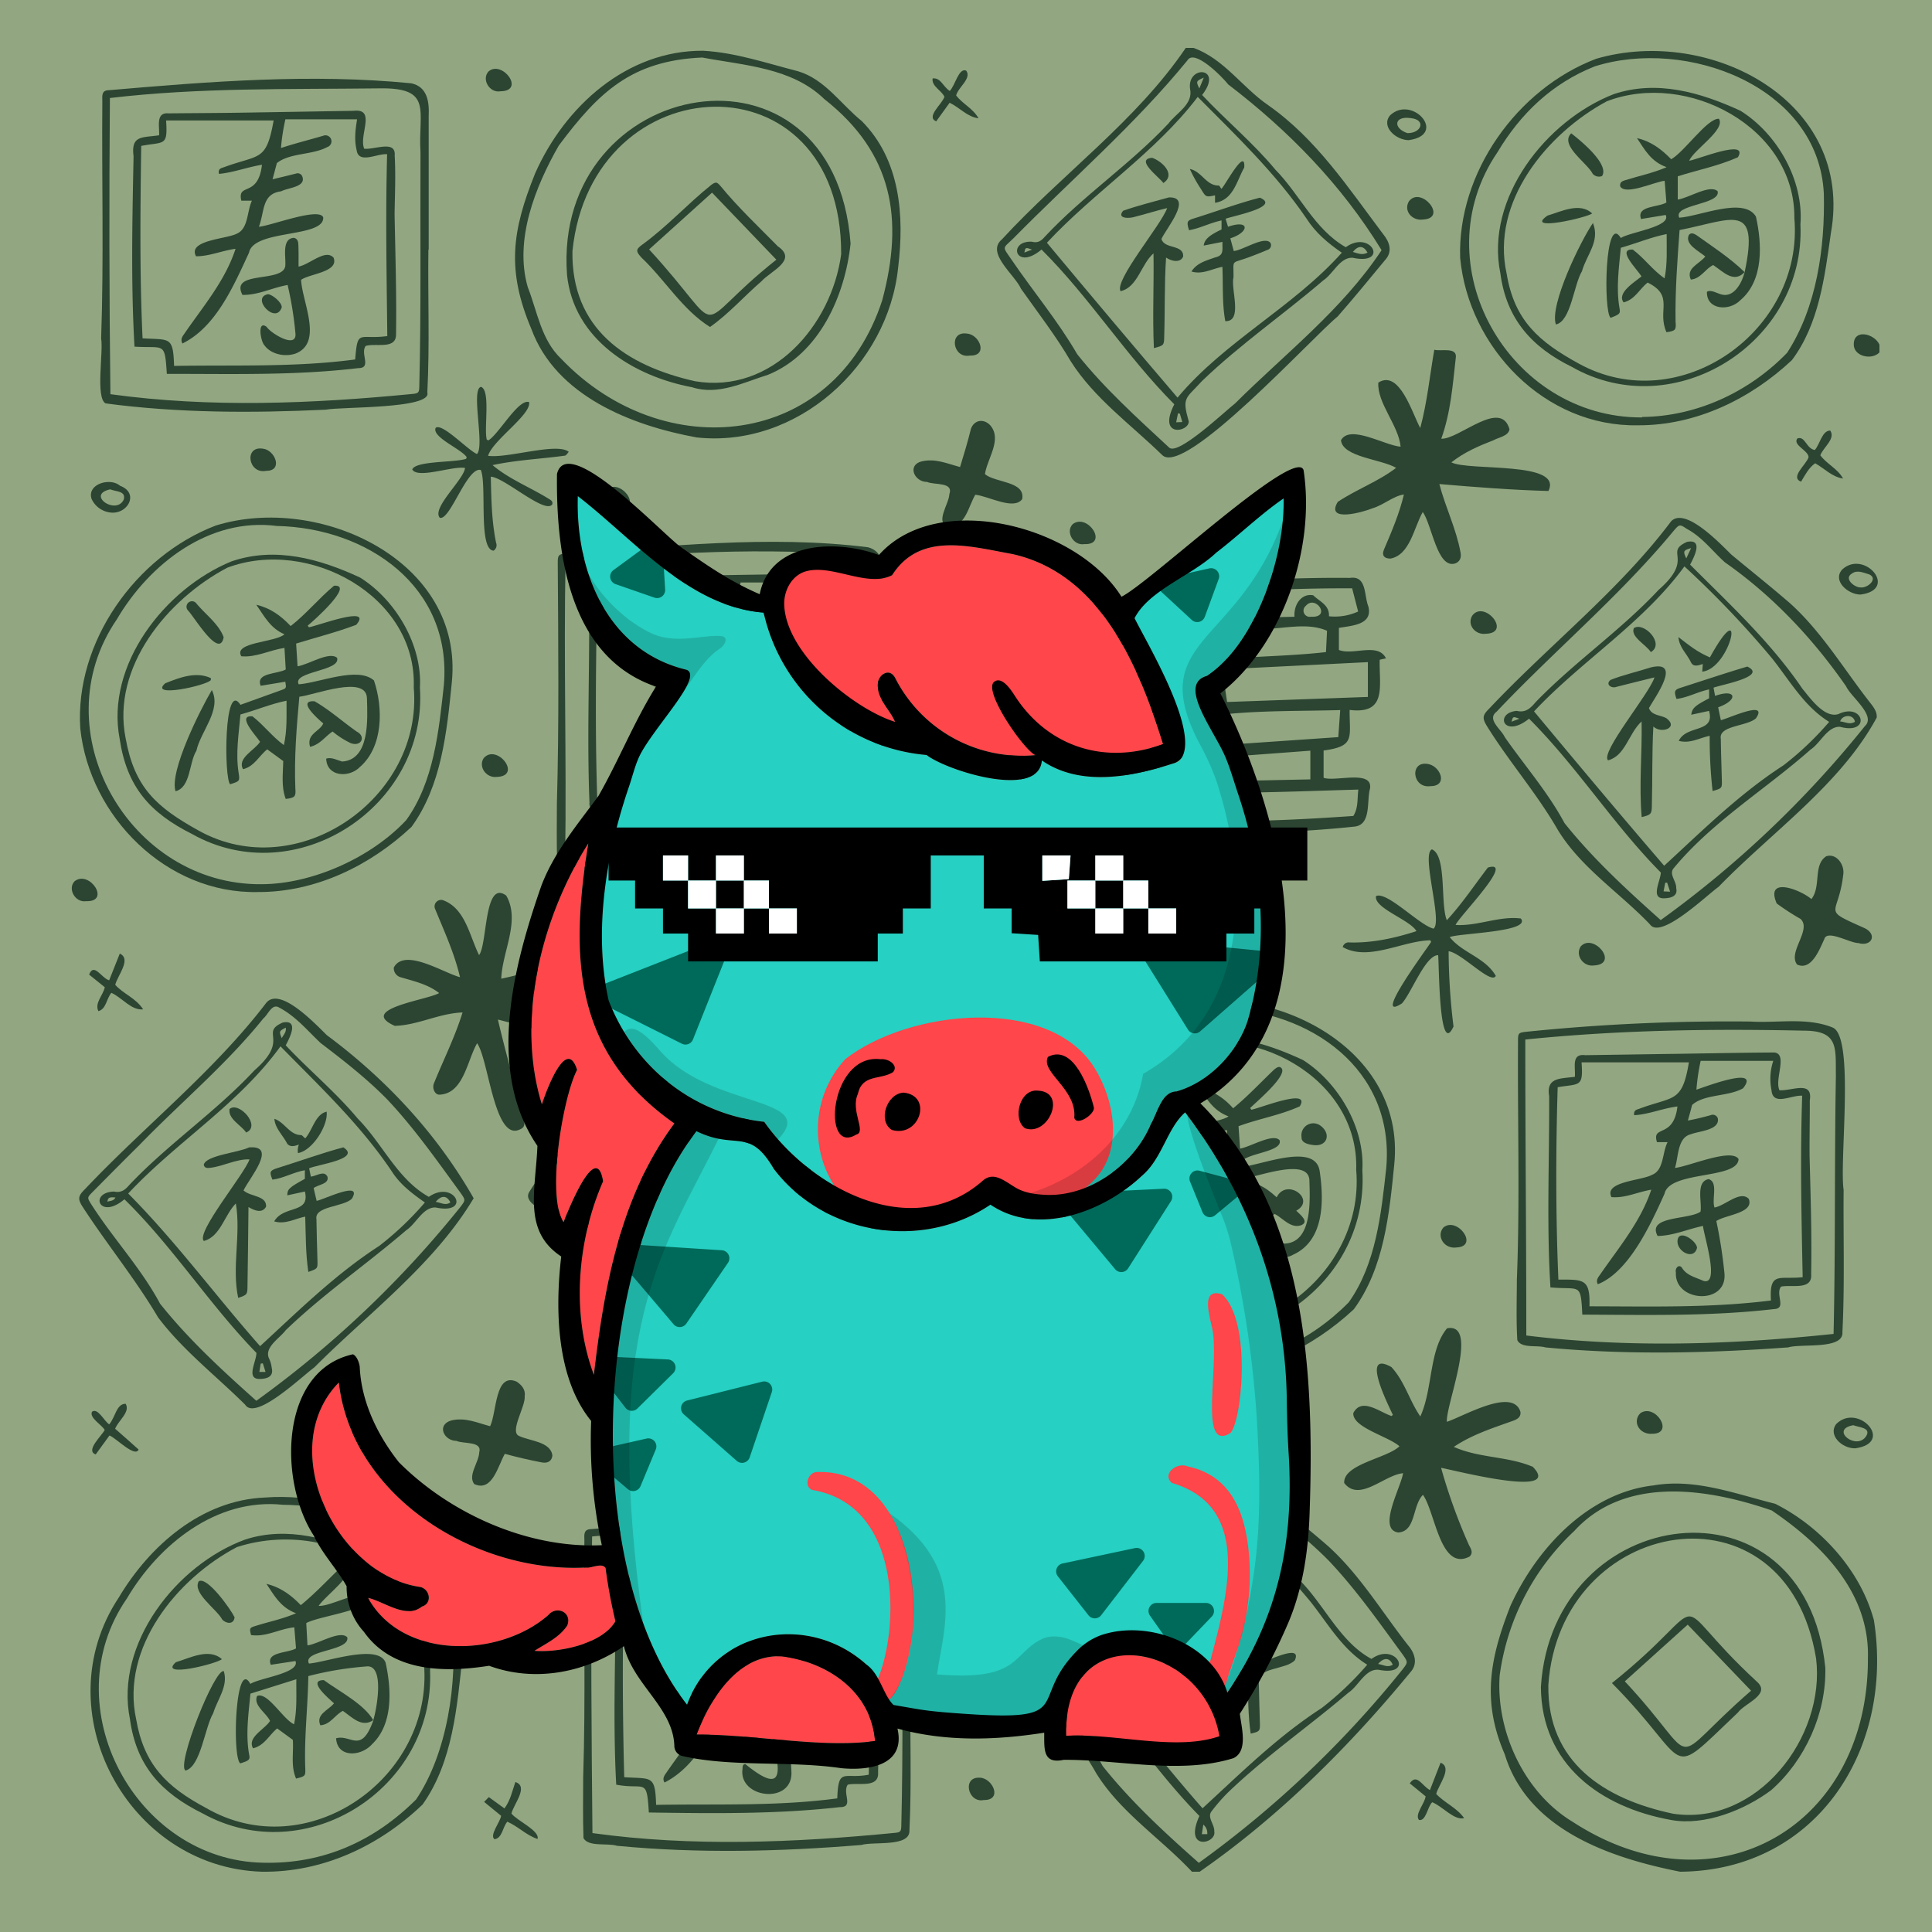 <svg width="600" height="600" viewBox="0 0 600 600" xmlns="http://www.w3.org/2000/svg" xmlns:xlink="http://www.w3.org/1999/xlink">
  <path d="M600,0H0V600H600Z" style="fill: #92A681"/>
  <g>
    <path d="M521.786,581.279c-21.733-4.286-47.369-13.032-54.47-36.466-7.187-16.533-4.625-29.804,1.761-46.087,8.114-17.798,24.099-35.106,44.407-37.415,12.974-2.256,25.413,2.618,37.81,5.695,14.144,7.101,26.463,20.625,30.653,36.111C588.291,543.096,564.273,580.972,521.786,581.279Zm58.309-66.347c.57-20.381-14.25-35.238-29.849-45.836-19.856-6.877-45.568-10.912-61.338,6.36a75.146,75.146,0,0,0-23.17,44.865c-1.205,17.273,7.584,36.394,22.689,45.474C532.948,594.76,580.322,567.17,580.095,514.932Z" style="fill: #2C4532"/>
    <path d="M370.648,14.879c9.446,3.366,15.11,12.229,23.166,17.768,14.975,10.468,24.884,25.658,35.72,40.043,2.001,2.411,3.026,5.432.673,8.002-4.892,5.908-9.745,11.853-14.804,17.616-7.813,6.349-47.658,50.077-54.507,42.976-9.667-9.417-21.076-17.576-28.371-29.092-4.605-7.878-10.181-15.07-15.434-22.505-1.917-4.366-11.041-11.122-5.929-15.355,18.514-20.149,41.743-36.789,57.087-59.453Zm58.415,62.815c-12.367-20.239-28.877-37.135-47.599-51.445-1.853-2.356-10.552-11.223-12.708-7.487-16.311,19.954-35.891,36.848-53.947,55.167-3.494,3.453-3.66,2.342-.609,6.802,6.693,9.822,14.382,18.988,20.347,29.285,8.498,10.672,18.594,19.745,28.558,28.998,2.752,2.576,17.417-11.374,20.512-13.773C399.146,109.79,416.885,96.127,429.063,77.694Z" style="fill: #2C4532"/>
    <path d="M370.168,581.279c-9.695-10.371-22.242-18.44-29.779-30.672-6.456-11.391-15.209-21.126-22.027-32.242-1.542-2.537-1.43-3.405.641-5.476q8.649-8.653,17.362-17.242c12.876-13.463,27.895-25.249,38.862-40.311.783-1.697,1.112-2.035,2.914-1.651,6.823,1.2,11.225,6.73,15.956,11.251,6.096,5.05,12.315,9.957,18.279,15.157,9.886,8.896,16.786,20.518,24.953,30.912,2.069,2.389,3.056,5.651.76,8.223-19.068,23.186-40.837,44.91-65.522,62.051Zm2.135-2.758a324.432,324.432,0,0,0,63.279-60.07c1.672-2.186,1.707-2.237.066-4.579-7.265-9.897-14.358-20.037-22.789-28.987-6.336-6.471-13.481-12.012-20.67-17.492-4.092-3.957-7.731-8.289-12.855-10.976-1.613-1.185-2.553.821-3.538,1.832-5.961,6.994-11.873,13.999-18.67,20.26-8.759,8.068-17.141,16.546-25.636,24.898-1.921,2.86-13.907,11.418-10.57,13.954,6.78,10.625,15.574,19.994,21.525,31.099C351.311,559.576,361.667,569.114,372.303,578.521Z" style="fill: #2C4532"/>
    <path d="M81.328,581.279c-41.766-1.291-67.73-49.985-44.461-85.126,9.65-16.192,25.746-30.264,45.377-31.082,29.303-2.255,63.194,16.474,61.406,49.145-1.689,15.728-2.996,32.914-12.4,46.177C117.762,573.314,100.207,581.536,81.328,581.279Zm.4-2.793c18.863.459,34.627-6.837,47.475-19.621,9.651-14.196,13.018-36.64,11.154-53.591-3.158-24.935-29.549-37.854-52.497-37.949-20.563-2.185-38.538,12.271-48.463,29.112C16.307,529.785,42.09,577.812,81.728,578.486Z" style="fill: #2C4532"/>
    <path d="M583.68,109.439c-2.414,2.549-8.072,1.209-7.976-2.528.02-4.908,6.47-3.293,7.976.128Z" style="fill: #2C4532"/>
    <path d="M359.993,253.041c-27.415,10.384-53.325-6.917-46.706-37.483,2.434-13.752,14.445-23.482,27.05-27.926,9.854-3.808,18.835,1.171,27.473,5.635-.424-5.297-3.711-11.715,4.048-11.696a448.787,448.787,0,0,1,47.406-2.101c5.253-.748,4.308,5.391,5.685,8.86,1.448,5.734-5.081,5.942-9.143,6.669v6.856c4.442,1.79,12.155-2.441,14.62,2.599l-1.95.433c-.212,8.152,2.419,17.03-9.337,15.587-.073,8.551,1.843,11.291-8.082,12.599v8.485c3.704,1.286,15.35-2.618,14.412,3.356-1.089,3.798.482,11.18-4.763,11.788a334.473,334.473,0,0,1-57.45,1.136C359.844,257.974,360.53,255.746,359.993,253.041ZM316.26,224.867l.21.023c-1.263,16.649,14.468,26.938,29.676,26.959,18.884.756,33.409-19.822,30.325-37.717-1.563-12.211-12.617-20.177-23.765-23.314-11.303-3.778-22.493,4.836-29.88,12.735C317.322,209.356,317.01,217.353,316.26,224.867Zm47.874,29.617c18.796,1.123,37.494.213,56.156-1.079,1.595-2.563,1.18-5.305,1.553-8.192-12.385.344-24.625.838-37.008.96C378.057,246.866,362.69,243.435,364.134,254.484Zm15.43-46.6c.534,3.555,1.014,6.754,1.52,10.127,14.675-.527,29.083-1.044,43.723-1.57V205.634Zm40.357-25.172a491.938,491.938,0,0,0-50.514,2.342l1.609,7.22,30.996-.738c-.262-3.881,2.235-7.357,5.835-6.655,1.956,1.935,5.068,2.995,4.874,6.504a17.316,17.316,0,0,0,9.06-1.475C421.162,187.512,420.57,185.224,419.921,182.712Zm-3.705,37.815c-11.99.329-23.604.113-35.248,1.23-.659,3.255-1.27,6.279-1.958,9.681,12.375-.851,24.417-1.678,36.605-2.516C415.819,226.066,416.005,223.472,416.216,220.527Zm-4.094-24.631c-6.903-3.047-15.304.035-22.759-.637-6.522.375-12.671-.495-19.181.655,2.632,2.403,5.195,3.591,6.729,6.755.861,1.724,2.087,2.063,3.868,1.945,10.342-.833,20.706-.925,31.017-2.102C411.914,200.128,412.019,197.994,412.122,195.896Zm-5.18,37.233c-9.392.719-18.349,1.357-27.676,2.077-3.259.716-4.273,4.795-6.458,7.554l34.134-.716Zm.17-41.602c6.541.39,1.46-6.947-1.569-3.389a1.922,1.922,0,0,0,1.569,3.389Z" style="fill: #2C4532"/>
    <path d="M148.17,323.99c-3.119,5.42-4.206,15.72-11.734,15.969-1.452-.006-2.298-2.059-1.652-3.577,3.002-7.383,6.492-14.286,8.865-21.95-7.26.232-13.805,3.947-21.052,4.157-11.73-5.265,10.367-8.071,13.78-10.19-3.511-2.751-7.905-3.711-12.103-4.951a2.911,2.911,0,0,1-1.977-2.958c3.321-6.283,15.466,1.676,20.566,2.981-1.759-7.517-4.949-14.352-7.837-21.426a2.038,2.038,0,0,1,2.536-2.488c6.912,2.526,8.212,10.955,11.212,17.061,2.636-3.392,1.511-23.648,8.447-18.477,4.495,7.837-1.27,17.408-1.549,25.801,5.905-1.228,11.214-2.954,16.918-4.645,2.317-.686,3.999.155,4.78,2.274.488,5.323-14.047,6.593-18.043,8.891,6.639,3.382,14.594,3.514,21.373,6.809,5.918,8.834-22.761.057-26.075-.627,2.451,10.49,5.391,20.513,8.008,30.914.482,1.958.161,2.667-1.398,3.302C153.479,354.176,151.72,328.876,148.17,323.99Z" style="fill: #2C4532"/>
    <path d="M300.699,370.654c-22.642,10.361-44.772,18.685-66.418,30.924,4.62,2.677,9.153,4.761,13.833,7.229,2.426,1.246,2.61,1.969,1.284,4.298-3.15,5.535-8.287,6.575-14.014,6.184-6.402-.394-13.148-1.278-17.218-6.771-2.679-3.764,8.712-7.999,10.904-10.918-12.989-6.129-26.369-11.326-39.385-17.389-4.26-3.049-29.263-8.038-25.254-14.14,12.596-20.194,34.386-35.437,57.458-40.857,15.306-1.274,33.544-.425,47.222,6.782,6.456,4.897,13.679,9.052,19.609,14.529C292.863,357.276,297.922,363.105,300.699,370.654Zm-69.644,8.966c-.127-16.57.2-32.475-1.253-49.042-22.986.547-53.834,21.098-63.927,41.56,12.677,6.252,26.334,10.117,39.06,16.347,2.992,1.363,4.828-2.779,7.242-4.224-6.661-12.136-17.039-21.219-26.094-31.18,10.189,5.504,18.683,15.929,25.008,25.935,2.888,6.224,7.232,3.041,12.043,1.251-.425-3.223-1.932-6.011-1.873-9.14,2.33,2.347,2.587,5.689,4.188,8.493Zm37.83-14.788c4.648-5.154,10.594-9.123,14.823-14.651-2.892-3.167-16.938-12.888-19.526-13.596-2.617,4.026-18.97,41.534-19.72,45.312,6.749,3.466,6.542-.424,10.591-4.769,2.126-1.386,6.998-9.684,9.239-6.447-5.099,3.662-8.559,8.783-12.333,13.896,5.105,5.431,7.842,1.243,13.335-.842,10.817-4.846,21.736-9.309,32.484-14.323a108.998,108.998,0,0,0-12.218-18.493C279.766,357.52,271.979,364.292,268.885,364.832Zm-37.489-34.365c2.21,16.45.394,32.819,1.882,49.097l8.772,1.616c6.779-15.424,12.627-31.117,21.159-45.884C252.66,332.789,242.304,330.868,231.396,330.467Zm-11.089,80.246c5.706,7.147,22.8,10.269,27.454.655C231.037,404.059,235.626,398.674,220.307,410.713Zm12.748-14.735c2.012-.845,6.971-9.073,7.724-12.844a43.736,43.736,0,0,0-8.214-1.24A59.179,59.179,0,0,0,233.055,395.978Zm-6.851,1.719c-2.791-4.433-7.81-7.638-11.474-11.566-2.323-.889-4.479,1.749-5.882,3.632C214.603,392.482,220.269,395.067,226.204,397.697Zm1.39-2.744c-.519-3.297-3.344-11.69-4.314-12.937-2.129.833-4.304,1.685-6.825,2.671C220.218,388.155,223.704,391.368,227.594,394.953Zm20.747-9.543c-1.833-.566-3.299-1.019-4.953-1.529-1.999,5.244-6.065,9.012-7.441,14.337C239.974,394.056,244.001,389.895,248.341,385.41Zm-22.463-3.652c1.486,4.654,2.869,8.981,4.251,13.308l.324-.111V381.758Zm24.413,4.305c-2.75,2.836-5.263,5.429-7.776,8.021l.323.467c3.655-1.784,7.309-3.568,11.272-5.502C252.755,387.99,251.656,387.13,250.291,386.063Z" style="fill: #2C4532"/>
    <path d="M434.617,449.153c-3.487-3.109-14.638-5.831-14.335-10.309,2.596-5.023,8.24-.252,11.886.915l.396-.367c-1.463-3.165-10.142-20.318-.44-14.833,4.166,4.532,5.48,10.232,8.97,15.337,3.909-8.499,2.654-20.619,8.304-27.371,10.162-1.975-.51,23.976-.052,29.024,4.961-1.573,20.481-10.834,22.841-3.085.159,1.377-.589,2.175-2.349,2.795-6.384,2.284-12.618,4.255-18.349,8.083,8.044,3.555,16.532,2.824,24.535,6.185,9.635,9.974-25.005.886-28.482.326a175.034,175.034,0,0,0,8.702,24.069c.625,1.146,1.329,2.308.161,3.465-9.154,4.81-10.701-14-14.502-19.148-3.337,3.388-2.143,11.37-7.673,11.684-6.566-.948.846-14.009,1.509-18.403-5.884.532-13.535,9.122-18.284,3.044C417.119,454.678,430.789,452.892,434.617,449.153Z" style="fill: #2C4532"/>
    <path d="M441.076,132.929c2.197-8.217,2.935-16.222,4.357-24.3,2.326.552,7.324-.988,6.655,2.665-.96,8.463-1.566,16.859-4.493,24.955,5.484.282,18.495-12.576,21.2-2.925-.392,2.151-3.323,2.465-4.973,3.394-4.73,1.842-8.996,3.678-13.092,6.869,5.369,2.802,34.793-.488,30.148,8.889-11.144-.296-22.65-1.19-33.873-2.152,1.876,7.192,5.194,13.783,6.553,21.112.4,1.824-.234,3.022-1.615,3.542-5.624,1.806-7.221-11.999-10.09-15.98-2.77,4.888-3.973,13.404-10.085,14.479-1.915-.025-2.685-.982-1.995-2.731,2.37-5.535,4.866-11.364,6.22-17.176-3.264.438-6.417,3.332-9.77,4.286-2.772,1.16-14.725,4.576-10.769-1.996,5.826-3.883,12.564-6.298,18.124-10.564-4.4-2.663-16.656-3.312-17.119-8.588,2.793-5.005,13.592,1.642,18.515,2.018-.597-6.602-7.361-13.596-6.919-19.91C434.645,114.61,438.632,128.545,441.076,132.929Z" style="fill: #2C4532"/>
    <path d="M218.347,15.758c10.14.564,19.74,3.875,29.494,6.369,8.358,2.48,13.299,10.249,19.779,15.463,11.962,12.009,13.274,29.327,11.318,45.401-3.119,30.696-31.585,56.232-62.592,52.856-20.252-3.697-43.68-12.892-51.327-33.684-7.699-18.197-6.085-30.351,1.189-48.359C175.401,33.034,194.694,15.617,218.347,15.758Zm-.278,2.105c-21.854.968-32.082,10.662-44.544,27.367-7.268,12.674-13.874,29.298-9.62,43.948,3.02,7.7,4.145,16.4,10.454,22.325,31.553,33.022,84.587,27.993,99.638-18.289,6.762-25.345,3.285-45.683-18.022-62.465C245.935,21.002,231.178,20.325,218.069,17.862Z" style="fill: #2C4532"/>
    <path d="M572.555,369.589c-.125,14.71.358,29.435-.376,44.131.396,5.519-12.878,3.473-16.804,4.723-25.065,1.82-50.379,2.402-75.415.008-2.62-.787-7.474.392-8.745-2.282-.365-6.218-.156-12.477-.139-18.704.973-24.595.193-49.194.357-73.811-.01-2.771-.003-2.953,2.618-3.233a616.553,616.553,0,0,1,69.643-3.172c8.438.526,17.366-1.389,25.396,1.837,6.988,2.636,2.082,41.399,3.473,50.503Zm-98.858-46.752c-.008,30.661.321,61.281.311,91.914,31.729,3.916,63.687,2.852,95.424-.491.611-26.637.254-53.298.716-79.955-.121-8.771,1.016-14.21-9.906-14.223C531.363,319.445,502.459,319.899,473.697,322.837Z" style="fill: #2C4532"/>
    <path d="M282.742,524.049c-.171,14.789.396,29.605-.305,44.377.258,5.315-11.182,3.388-14.913,4.54-25.268,2.077-50.633,2.698-75.896.263-2.987-.941-8.894.428-10.42-2.388-.215-6.232-.119-12.478-.097-18.712.783-24.601.138-49.212.375-73.822-.073-1.86-.218-3.403,2.124-3.428,31.091-2.631,62.943-5.271,93.988-2.084,4.983,1.153,5.42,5.99,5.232,10.225q.009,20.515.004,41.03Zm-98.86-46.887c-.454,30.69-.178,61.404.108,92.122,31.143,4.305,62.633,2.968,93.833-.061,1.806-.159,2.047-.419,2.09-2.214.591-24.146.252-48.304.358-72.455-.884-12.957,4.383-20.624-13.063-20.228C239.392,474.407,211.599,474.496,183.882,477.162Z" style="fill: #2C4532"/>
    <path d="M133.041,77.522c-.184,14.787.427,29.606-.331,44.375,1.523,5.151-27.074,4.395-31.497,5.332-22.822,1.067-45.727,1.066-68.411-1.943-3.198-1.735-.648-15.941-1.388-20.149.85-24.601.169-49.209.368-73.822-.065-1.734-.182-3.272,2.004-3.298,31.094-2.688,62.929-5.226,93.991-2.138,5.005,1.107,5.558,5.866,5.356,10.133q.007,20.754.003,41.509ZM34.288,122.419c31.131,4.284,62.561,2.956,93.744-.068,1.863-.163,2.136-.414,2.179-2.129.605-24.305.262-48.624.376-72.934-.813-12.824,4.15-20.193-12.984-19.843-27.829.329-55.791-.284-83.47,2.997Q33.74,76.442,34.288,122.419Z" style="fill: #2C4532"/>
    <path d="M274.121,220.8c0,14.151.027,28.302-.015,42.453-.014,4.602-.244,4.868-4.779,5.343-29.318,3.015-58.915,4.254-88.27,1.169-2.394-.797-7.347.48-8.068-2.413-.1-5.916-.093-11.835-.039-17.751.695-24.918.426-49.846.266-74.771-.025-2.363.216-2.772,2.657-2.964,31.033-2.081,62.791-5.779,93.702-1.907,4.86,1.27,4.82,6.232,4.727,10.302q.01,20.27.004,40.539Zm-98.594,45.191c31.119,4.589,62.666,2.934,93.862-.039,1.851-.17,1.974-.304,2.022-2.225.617-13.588.091-27.177.024-40.767-1.271-8.02,4.005-49.709-3.03-50.293-30.603-2.929-62.084-.856-92.774,1.63C175.044,205.114,175.958,235.241,175.527,265.991Z" style="fill: #2C4532"/>
    <path d="M147.099,372.125c-12.386,20.7-32.563,35.561-49.465,52.52-3.687,2.634-18.269,16.735-21.491,11.601-9.049-8.987-19.342-16.896-27.05-27.12-7.033-11.885-15.828-22.64-23.363-34.224-1.671-2.573-1.508-3.466.709-5.651,18.41-19.482,40.056-36.571,56.249-57.809,4.319-5.229,15.534,6.873,18.856,10.072C119.96,335.192,135.745,352.191,147.099,372.125ZM79.606,435.024a324.172,324.172,0,0,0,63.387-60.211c1.562-2.044,1.597-2.128.162-4.187-7.286-9.981-14.417-20.196-22.907-29.2-6.343-6.465-13.473-12.022-20.667-17.497-4.149-3.908-7.706-8.3-12.842-10.995-2.28-1.483-3.478,2.196-4.968,3.364-11.534,14.351-25.771,26.178-38.558,39.384-4.892,4.83-9.724,9.722-14.56,14.608-1.558,1.575-1.567,1.667-.459,3.474,6.74,10.653,15.579,19.984,21.516,31.104C58.606,416.019,68.976,425.535,79.606,435.024Z" style="fill: #2C4532"/>
    <path d="M582.827,222.851c-11.203,20.789-32.629,35.56-49.085,52.542-3.696,2.63-17.997,16.47-21.312,11.705-9.44-9.898-21.523-17.632-28.693-29.467-6.494-11.266-15.057-21.029-21.895-32.04-1.573-2.533-1.461-3.444.6-5.477,18.473-19.632,40.393-36.701,56.525-58.203,4.42-4.638,15.465,7.15,18.751,10.347,6.093,5.053,12.297,9.977,18.275,15.163,9.98,9.022,16.898,20.84,25.2,31.33C582.112,219.98,582.962,221.241,582.827,222.851Zm-67.08,62.892a324.156,324.156,0,0,0,63.414-60.247c3.552-3.257-4.295-9-5.818-12.328-10.354-14.902-22.774-28.1-37.666-38.538-3.937-3.54-7.029-7.838-11.814-10.381-2.224-1.507-2.328-1.442-4.108.621-16.699,20.218-36.986,37.129-54.993,56.174-3.116,2.386,1.447,5.421,2.543,7.85,6.202,8.896,13.451,17.173,18.572,26.731C494.77,266.757,505.134,276.262,515.747,285.743Z" style="fill: #2C4532"/>
    <path d="M372.771,426.794c-28.422.621-52.253-23.466-55.168-50.841-1.708-26.731,17.153-53.394,41.933-62.93,32.087-10.083,77.328,10.805,73.458,48.694-1.539,15.381-3.184,32.106-12.556,44.892C407.539,418.636,390.57,426.88,372.771,426.794Zm1.195-2.434.026-.147c16.88-.135,33.141-7.793,44.882-19.782,8.458-11.889,10.082-27.515,11.641-41.741,2.701-30.679-23.647-48.983-51.901-49.594-20.891-2.691-39.465,11.682-49.567,28.859C305.225,376.502,332.746,424.792,373.966,424.36Z" style="fill: #2C4532"/>
    <path d="M80.139,277.03c-28.428.657-52.309-23.463-55.205-50.76-1.766-26.807,17.195-53.568,42.077-63.058,32.051-9.931,77.096,10.859,73.309,48.667-1.538,15.378-3.189,32.098-12.516,44.907C114.945,268.869,97.946,277.108,80.139,277.03Zm1.104-2.43c15.579-.04,33.919-8.135,44.914-19.904,8.576-11.886,10.137-27.681,11.691-41.962,2.606-30.556-23.739-48.787-51.871-49.391-20.991-2.725-39.584,11.764-49.71,29.021C12.632,226.906,40.132,274.998,81.243,274.6Z" style="fill: #2C4532"/>
    <path d="M508.751,132.077c-28.944.608-52.652-24.135-55.286-51.974-.863-26.406,17.632-52.502,42.254-61.853C530.934,7.979,576.016,31.354,568.591,72.44c-1.914,13.556-3.668,28.178-12.095,39.4C543.598,123.943,526.607,132.156,508.751,132.077Zm1.209-2.439.027-.145c16.931-.143,33.31-7.808,45.015-19.928,9.206-14.132,11.793-32.735,11.408-49.39-1.594-33.506-42.825-48.559-71.191-39.547-13.215,5.266-22.973,14.613-30.171,26.656C441.348,82.084,468.609,129.848,509.96,129.638Z" style="fill: #2C4532"/>
    <path d="M444.22,292.018c-8.711.149-19.211,6.637-27.22,2.108a1.867,1.867,0,0,1,2.086-1.44c7.135.203,14.087-1.342,20.808-3.508-1.975-3.533-13.328-7.155-12.552-10.889,3.368-1.601,13.48,9.06,17.835,10.108,2.972-1.958-3.925-23.213-.468-24.621,4.665,1.975,2.547,16.902,4.614,22.013,4.779-5.188,8.496-10.805,12.749-16.36,8.809-2.649-9.185,15.445-10.019,17.829,6.903.404,13.497-2.86,20.249-2.01,3.418,4.217-19.084,4.528-22.076,5.774,3.853,4.916,10.976,6.276,14.308,12.039-1.382,2.896-10.591-7.137-14.65-7.644a195.6,195.6,0,0,0,1.518,23.363c-4.579,10.105-4.461-19.845-4.775-22.146-3.97-.004-8.283,11.728-11.237,14.974-9.592,6.241,8.041-17.369,9.041-19.069Z" style="fill: #2C4532"/>
    <path d="M289.083,449.996c1.809-4.103,1.356-21.132,8.462-15.042,3.757,5.737-.583,12.883-1.188,19.12,6.12,4.412,13.04,7.029,19.945,9.563,1.561,9.354-17.852-.542-21.86-2.128-1.126,3.34-1.89,6.406-3.227,9.584-1.375,2.854-7.074,2.1-6.184-1.95-.281-3.449,3.818-10.852.912-12.891-3.075-1.491-6.265-2.782-9.197-4.547a2.623,2.623,0,0,1-1.035-3.17C278.434,443.79,285.084,448.697,289.083,449.996Z" style="fill: #2C4532"/>
    <path d="M144.415,145.326c-3.75-.71-14.738,3.496-16.38.469,1.008-2.73,13.296-2.098,16.723-3.308l.185-.51c-1.735-2.577-10.879-6.224-9.648-9.096,1.984-1.67,10.005,6.933,12.825,8.115,2.497-2.483-1.975-20.064,1.242-20.859,3.062.983.885,12.929,1.81,16.406l.52.221c3.357-2.132,9.268-12.936,12.614-11.901.821,3.845-11.301,11.843-12.733,16.692,5.971.884,21.456-4.254,25.061-1.223-.398.408-.754,1.113-1.2,1.175-7.538,1.035-15.01,1.341-22.474,2.939,5.283,4.435,11.699,6.877,17.526,10.509.674.376,1.249.782,1.043,1.638-2.086,3.346-15.007-8.427-19.11-8.545.16,6.902.262,13.769,1.647,20.519a2.024,2.024,0,0,1-.778,2.45c-4.838-.315-2.019-20.376-3.96-25.055-4.282-1.15-9.596,15.956-12.76,14.818C134.003,157.732,144.102,148.914,144.415,145.326Z" style="fill: #2C4532"/>
    <path d="M298.157,145.042c1.272-4.168,2.392-7.853,3.382-11.891,1.044-2.813,4.018-3.236,6.04-1.016,3.685,4.403-.935,10.16-1.698,15.107,3.211,2.748,12.592,2.138,11.573,7.755-2.578,3.616-10.629-1.01-14.567-1.346-2.187,3.683-2.956,9.747-8.112,9.92-4.781-.835-.019-7.103.048-10.062,1.409-3.91-4.607-2.819-6.886-3.828-4.058-.018-6.264-5.249-1.71-6.392C290.459,142.291,294.019,143.944,298.157,145.042Z" style="fill: #2C4532"/>
    <path d="M152.214,442.926c2.1-4.357,1.448-16.783,8.214-13.856,1.529,1,2.848,2.464,2.515,4.536.358,3.104-4.861,11.114-1.708,12.36,3.296,1.569,9.706,1.704,10.313,6.016-.13,1.649-1.295,2.545-3.278,2.189-3.915-.753-7.608-1.611-11.495-2.669-2.118,3.689-3.875,11.97-9.494,9.389-2.089-2.705,1.436-6.708,1.553-9.865,1.003-3.536-4.953-2.546-7.077-3.543-3.921-.024-6.281-5-1.57-6.362C144.513,440.142,147.964,441.783,152.214,442.926Z" style="fill: #2C4532"/>
    <path d="M287.762,306.737c-2.512-1.733-4.787-3.332-7.093-4.886-2.317-1.563-1.849-4.35.35-5.707,3.223-1.533,5.931,2.126,8.844,3.309,1.705-3.555,1.835-7.144,2.575-10.789,1.088-2.739,4.166-3.089,6.147-.881,3.555,4.643-.701,10.567-.969,15.973,2.397,2.31,19.388,3.054,11.367,8.087-3.935,1.793-12.737-2.955-14.51.086-1.574,3.157-2.171,8.114-6.977,6.492C283.287,316.445,287.387,310.201,287.762,306.737Z" style="fill: #2C4532"/>
    <path d="M562.553,279.216c3.099-3.993.451-10.548,4.583-13.282,3.186-1.08,5.818,2.669,5.293,5.731-1.497,13.195-7.198,10.383,6.77,16.638,3.866,2.001,2.034,5.765-2.081,4.567-2.641.007-9.854-4.358-10.587-1.144-1.49,3.113-3.936,9.814-8.412,7.834-3.028-3.835,4.637-10.849,1.056-14.179a76.123,76.123,0,0,1-7.402-4.801C548.094,272.009,559.102,276.27,562.553,279.216Z" style="fill: #2C4532"/>
    <path d="M32.543,306.595l-4.867-3.922c1.49-3.907,3.855,1.151,6.226,1.763L37.2,296.145c3.744,1.705-.719,6.821-1.411,9.697,2.488,2.827,6.411,4.103,8.671,7.629-3.769.334-6.336-3.51-9.873-5.144-1.613,1.964-1.557,4.979-4.023,5.697C29.289,311.523,32.012,309.134,32.543,306.595Z" style="fill: #2C4532"/>
    <path d="M208.123,440.509c-1.697-1.389-3.331-2.727-5.07-4.151.455-.548.789-.952,1.305-1.573,1.636,1.169,3.211,2.296,5.115,3.659,1.168-2.945,2.235-5.635,3.325-8.384,3.779,1.742-.709,6.79-1.399,9.689,2.481,2.824,6.391,4.119,8.661,7.617-3.729.419-6.331-3.505-9.837-5.11-1.688,1.963-1.537,5.027-4.244,5.584C205.235,445.21,207.553,443.064,208.123,440.509Z" style="fill: #2C4532"/>
    <path d="M444.078,555.929c1.221-3.14,2.248-5.78,3.307-8.503,3.876,1.527-.697,6.936-1.353,9.695,2.572,2.797,6.295,4.182,8.671,7.508-3.115.815-6.703-3.677-9.917-4.929-1.523,1.464-1.897,5.96-4.109,5.509-1.433-1.726,1.828-5.112,2.059-7.339-1.662-1.361-3.297-2.701-4.927-4.036C440.038,550.633,441.596,554.609,444.078,555.929Z" style="fill: #2C4532"/>
    <path d="M150.346,559.591l1.464-1.487c1.692,1.229,3.211,2.332,4.847,3.52,1.883-2.539,2.447-5.467,3.393-8.198,4.272,1.354-.576,6.932-1.216,9.789,1.715,2.221,8.868,5.325,8.106,7.893-3.547-1.175-5.841-3.774-9.383-5.37-1.5,1.708-1.548,5.119-3.986,5.446-1.654-1.223,1.776-5.333,2.057-7.266C153.961,562.553,152.321,561.209,150.346,559.591Z" style="fill: #2C4532"/>
    <path d="M572.377,148.617c-3.432-.523-5.728-3.08-8.651-4.746-2.047,1.416-3.12,3.648-4.394,5.723-3.518-1.376,1.59-5.244,2.338-7.59.014-2.105-5.018-3.75-3.5-5.83,2.435-.931,2.766,3.174,5.428,3.577,1.577-1.684,2.223-6.029,4.788-6.04,1.757,2.53-2.117,5.162-3.072,7.684C567.335,144.141,570.712,145.536,572.377,148.617Z" style="fill: #2C4532"/>
    <path d="M33.897,442.358c1.959-2.225,2.22-6.41,5.122-6.406,1.538,2.538-2.249,5.183-3.265,7.757,2.534,2.207,4.879,4.28,7.292,6.458-1.095,2.627-7.08-3.637-9.043-4.365l-4.285,5.884c-3.272-1.174,1.812-5.718,2.804-7.598-.957-1.66-4.874-3.786-3.945-5.676C30.375,437.174,32.109,441.013,33.897,442.358Z" style="fill: #2C4532"/>
    <path d="M294.944,28.249c1.698-1.655,2.775-7.316,5.128-6.31,1.766,2.446-2.54,5.17-3.131,7.721,2.056,2.648,5.291,4.07,6.947,7.081-3.524-.456-5.765-3.268-8.968-4.835l-4.187,5.796c-3.241-1.456,1.767-5.236,2.57-7.637-.853-1.971-4.076-3.294-3.668-5.714C292.229,24.095,292.759,26.819,294.944,28.249Z" style="fill: #2C4532"/>
    <path d="M213.86,309.921c-4.115.061-8.828-4.578-5.608-7.83C214.985,295.97,226.257,308.022,213.86,309.921Zm-.561-7.22c-7.576,1.366,1.285,8.198,4.08,3.253C218.777,303.371,215.018,303.384,213.299,302.701Z" style="fill: #2C4532"/>
    <path d="M437.468,43.529c-4.056-.033-8.696-4.33-5.724-7.749C438.629,29.384,449.677,41.86,437.468,43.529Zm-.403-2.19c4.409.086,5.909-4.176,1.069-4.652C432.917,35.884,432.542,39.828,437.065,41.339Z" style="fill: #2C4532"/>
    <path d="M34.918,159.21a7.348,7.348,0,0,1-6.471-4.253c-1.526-4.641,5.78-6.765,8.825-4.1C43.171,153.066,39.885,159.319,34.918,159.21Zm-.648-7.24c-7.701,1.625,1.847,8.198,4.165,3.152C39.139,152.436,36.059,152.738,34.27,151.97Z" style="fill: #2C4532"/>
    <path d="M355.688,284.01c-4.017.03-9.163-4.648-5.381-8.049C357.395,270.415,367.71,282.226,355.688,284.01Zm-.192-2.222c4.472-.106,5.61-4.14.564-4.78C351.243,276.089,350.675,280.967,355.496,281.788Z" style="fill: #2C4532"/>
    <path d="M576.168,449.79c-4.209.09-8.578-4.233-5.881-7.573C577.037,435.509,588.575,448.051,576.168,449.79Zm-.618-7.178c-7.518,1.343,1.122,8.08,4.033,3.349C581.155,443.333,577.208,443.277,575.55,442.612Z" style="fill: #2C4532"/>
    <path d="M577.788,184.649c-3.872-.013-8.823-4.295-5.671-7.792C579.012,170.527,589.764,183.11,577.788,184.649Zm-.003-2.219c2.205.325,5.624-2.728,2.715-4.051-1.818-.515-3.719-1.492-5.417-.235C572.516,179.71,575.962,182.479,577.785,182.43Z" style="fill: #2C4532"/>
    <path d="M82.657,146.221c-5.578,1.114-6.971-7.829-1.02-6.884C85.409,139.709,88.053,146.268,82.657,146.221Z" style="fill: #2C4532"/>
    <path d="M331.709,299.822c-3.584.417-6.099-2.634-4.511-5.763C330.882,289.38,339.423,299.204,331.709,299.822Z" style="fill: #2C4532"/>
    <path d="M192.25,158.236c-3.223.497-6.02-3.243-4.076-5.909C192.237,147.867,200.169,157.917,192.25,158.236Z" style="fill: #2C4532"/>
    <path d="M495.015,299.834c-3.285.463-5.906-3.109-4.113-5.921C494.851,289.578,503.034,299.412,495.015,299.834Z" style="fill: #2C4532"/>
    <path d="M296.686,405.923a3.987,3.987,0,0,1-3.979-5.872C296.697,395.529,305.006,405.669,296.686,405.923Z" style="fill: #2C4532"/>
    <path d="M444.127,244.159c-5.7.684-6.462-8.318-.274-6.814C447.502,238.297,449.718,244.184,444.127,244.159Z" style="fill: #2C4532"/>
    <path d="M154.199,241.282c-3.158.374-5.745-3.139-3.981-5.842C154.308,230.761,162.405,241.099,154.199,241.282Z" style="fill: #2C4532"/>
    <path d="M305.502,559.023c-4.931.989-6.793-7.285-1.224-6.941C308.2,552.116,311.547,559.096,305.502,559.023Z" style="fill: #2C4532"/>
    <path d="M254.711,303.684c-3.388.446-5.934-3.81-3.652-6.238C255.632,293.767,262.397,303.832,254.711,303.684Z" style="fill: #2C4532"/>
    <path d="M513.111,445.274c-4.066.301-6.27-3.873-3.671-6.403C514.044,435.712,520.179,445.29,513.111,445.274Z" style="fill: #2C4532"/>
    <path d="M162.037,495.383c-3.225.432-5.914-2.71-4.247-5.591C161.528,484.68,170.24,495.158,162.037,495.383Z" style="fill: #2C4532"/>
    <path d="M305.554,503.07c-5.48.994-6.685-7.793-.868-6.815C308.731,496.512,310.985,503.409,305.554,503.07Z" style="fill: #2C4532"/>
    <path d="M441.955,68.174c-3.341.515-6.187-2.674-4.401-5.653C441.26,57.613,449.785,67.777,441.955,68.174Z" style="fill: #2C4532"/>
    <path d="M461.429,196.822c-3.206.438-5.898-2.698-4.249-5.575C460.884,186.096,469.666,196.589,461.429,196.822Z" style="fill: #2C4532"/>
    <path d="M301.182,250.583c-3.229.431-5.918-2.71-4.249-5.593C300.674,239.882,309.378,250.358,301.182,250.583Z" style="fill: #2C4532"/>
    <path d="M301.19,110.424c-5.382,1-6.657-7.739-.86-6.818C304.267,103.882,306.981,110.644,301.19,110.424Z" style="fill: #2C4532"/>
    <path d="M336.59,444.506c-3.644.648-6.231-3.516-4.014-6.127C336.92,434.66,343.973,444.378,336.59,444.506Z" style="fill: #2C4532"/>
    <path d="M110.122,451.706c-3.639.649-6.229-3.512-4.014-6.125C110.452,441.857,117.508,451.578,110.122,451.706Z" style="fill: #2C4532"/>
    <path d="M336.718,168.981c-3.397.57-5.878-3.852-3.589-6.193C337.739,159.206,344.45,169.295,336.718,168.981Z" style="fill: #2C4532"/>
    <path d="M452.393,387.404c-3.871.596-6.426-3.493-4.147-6.183C452.52,377.663,459.449,387.054,452.393,387.404Z" style="fill: #2C4532"/>
    <path d="M26.763,279.868c-3.398.552-5.878-3.863-3.582-6.203C27.795,270.101,34.495,280.155,26.763,279.868Z" style="fill: #2C4532"/>
    <path d="M155.447,28.346c-3.401.626-5.976-3.705-3.743-6.139C155.91,18.517,163.3,28.253,155.447,28.346Z" style="fill: #2C4532"/>
    <path d="M478.537,523.933c3.513-57.265,82.045-67.952,88.332-5.985.351,14.11-6.262,28.736-16.816,38.004-8.281,6.19-20.644,11.142-31.026,9.271C496.954,561.26,478.746,547.955,478.537,523.933Zm2.315-.654c-.361,24.021,17.322,35.473,38.778,39.992,26.04,3.889,47.372-23.706,44.374-48.223C554.675,458.29,484.448,470.795,480.852,523.279Z" style="fill: #2C4532"/>
    <path d="M364.686,125.559c-15.031-15.095-26.188-33.092-41.226-48.061-8.126,6.817-10.659-2.738-3.057-2.443,1.916.536,2.991-.268,4.099-1.566,11.838-12.684,26.458-22.446,38.364-35.128,2.501-3.32,7.771-5.981,6.719-10.771-1.007-7.425,10.566-6.928,3.745,1.914,7.401,7.887,15.839,14.845,22.751,23.188,7.668,7.782,12.093,18.51,21.853,24.079,7.898-5.651,13.62,5.789,2.064,3.269-3.919-.129-5.985,5.049-9.068,7.052C398.571,97.698,385.104,106.967,373.32,118.303c-5.097,5.635-6.31,4.921-4.149,12.553C369.324,134.21,359.327,136.063,364.686,125.559Zm7.28-95.46c-13.241,17.414-32.048,29.37-46.836,45.287C338.625,91.58,351.972,107.446,365.689,123.485c14.746-17.603,35.866-28.027,51.024-45.005-4.323-2.985-8.117-6.136-10.955-10.592C396.208,53.843,383.879,42.092,371.966,30.099Zm52.736,48.356c-1.236-2.232-2.869-2.312-4.557-.219C421.676,78.692,423.119,79.338,424.702,78.454ZM372.459,27.471l1.387-3.362C371.443,25.163,371.397,25.261,372.459,27.471ZM366.419,128.47l-.587-.11c-.176.879-.353,1.758-.559,2.791l1.894-.09C366.885,130.082,366.652,129.276,366.419,128.47ZM320.521,77.513c-2.069-.732-2.069-.732-2.391.922Z" style="fill: #2C4532"/>
    <path d="M372.489,563.965c-14.82-15.047-25.954-33.264-41.127-47.959-8.089,6.366-10.645-1.864-3.857-2.43,2.869.623,4.414-.92,6.018-2.803,11.953-12.338,26.289-22.148,38.063-34.734,11.334-9.695,1.537-11.943,9.016-14.997,4.998-.811,2.047,4.68.802,7.126,7.258,7.682,15.558,14.565,22.347,22.699,7.626,7.707,12.487,19.14,22.177,24.328,7.605-5.504,13.488,5.526,2.329,3.391-4.211-.522-6.309,5.025-9.507,7.099-12.328,10.513-25.71,19.754-37.436,31.03a55.44,55.44,0,0,0-5.017,5.765c-1.549,1.879.946,4.12.805,6.27C377.934,572.586,367.428,575.053,372.489,563.965Zm-39.995-49.786c14.745,14.809,27.147,31.769,40.965,47.397,11.994-11.023,23.286-22.256,36.961-31.103a95.859,95.859,0,0,0,14.185-13.484c-7.766-4.813-12.117-12.648-17.662-19.63a299.908,299.908,0,0,0-27.296-28.658C366.575,486.56,347.484,498.135,332.494,514.179ZM432.526,516.983c-.963-2.226-2.738-2.338-4.553-.211C429.551,516.972,430.95,518.013,432.526,516.983Zm-50.718-54.277c-2.502.792-2.744,1.395-1.479,3.403Zm-6.881,106.907a3.407,3.407,0,0,0-1.235-2.97c-.179,1.184-.308,2.038-.449,2.97Zm-48.853-52.691c.794-.329,1.588-.657,2.731-1.131C326.695,515.299,326.695,515.299,326.074,516.922Z" style="fill: #2C4532"/>
    <path d="M133.562,518.797c1.489,36.547-38.521,62.111-70.606,44.395-12.827-6.358-20.606-14.735-22.598-29.286-4.763-23.455,14.481-47.964,35.746-55.773,13.219-4.312,26.641-.231,38.872,5.321C126.392,490.661,134.672,505.135,133.562,518.797Zm-1.89-2.067c1.09-9.862-5.455-18.188-10.863-25.826-11.858-12.29-31.245-15.624-47.216-10.447-18.699,9.795-36.127,31.304-31.311,53.458,2.421,14.09,9.425,21.009,21.668,27.544C95.41,579.702,134.665,552.244,131.672,516.73Z" style="fill: #2C4532"/>
    <path d="M361.494,224.501c.886,17.783-.178,16.608-17.207,16.196-2.767-.672-12.981-.028-11.805-4.148-.086-8.332,1.647-16.808.609-25.065-3.586-6.526,21.08-2.215,24.966-3.206,6.33-.821,2.827,12.199,3.697,16.223Zm-4.08,11.651c.493-3.421.363-22.295-.109-23.972H337.078c-.257,7.614-.509,15.073-.766,22.689A49.047,49.047,0,0,0,357.414,236.152Z" style="fill: #2C4532"/>
    <path d="M323.953,225.698c-2.05-.344-4.516.627-4.911-1.685a1.585,1.585,0,0,1,.039-.657,1.577,1.577,0,0,1,.819-.994,1.586,1.586,0,0,1,.638-.163q3.076-.244,6.169-.303c2.371-.192,2.491,3.232.288,3.537A18.899,18.899,0,0,1,323.953,225.698Z" style="fill: #2C4532"/>
    <path d="M346.162,206.1c-1.15-1.892-1.479-12.4,2.054-8.871C348.236,200.33,351.019,205.706,346.162,206.1Z" style="fill: #2C4532"/>
    <path d="M364.87,224.958c-1.318-4.381,2.874-3.503,5.573-3.968a1.798,1.798,0,0,1,2.021,1.324C372.547,225.756,367.284,225.108,364.87,224.958Z" style="fill: #2C4532"/>
    <path d="M345.595,251.431c-3.41-7.989,2.833-14.333,2.937-2.118C347.613,249.976,346.693,250.639,345.595,251.431Z" style="fill: #2C4532"/>
    <path d="M208.389,338.47c4.129,8.643,8.879,17.086,12.528,25.921-1.05,7.047-13.052-23.773-13.296-25.609Z" style="fill: #2C4532"/>
    <path d="M264.157,75.649c-1.721,16.205-9.709,34.247-25.616,40.734-7.673,2.387-15.503,6.507-23.634,3.874-18.26-3.448-36.724-14.892-38.805-34.83C171.48,23.628,259.107,7.428,264.157,75.649Zm-86.381,2.35C177.393,102.025,194.297,113.539,215.85,118.394c23.853,4.061,42.412-17.308,45.383-39.429C261.504,16.435,183.754,19.631,177.776,77.999Z" style="fill: #2C4532"/>
    <path d="M489.089,334.417c.249-3.05-1.204-7.267,3.231-6.722q12.11-.173,24.219-.364c11.509-.132,23.026-.414,34.531-.467,4.2.523-.042,8.294,1.554,11.724,3.873.257,10.455-3.166,9.423,3.164.026,5.755-.119,11.51-.066,17.264.306,12.224.733,24.453.487,36.686.433,5.129-6.118,3.162-9.352,3.871-1.867,2.418,1.876,6.869-2.254,6.981-19.795,2.292-39.6,1.794-59.461,1.714-.506-10.158-.624-7.606-9.9-8.456-1.226-19.788-.302-39.606-.397-59.426C480.136,334.559,484.591,335.012,489.089,334.417Zm61.615-4.96H528.152a66.111,66.111,0,0,0-1.315,8.942c2.452-.752,20.14-7.648,14.501-.424-4.712,2.666-11.989,1.737-15.849,5.181-.364,1.526-.808,3.032-1.297,4.836,2.538-.469,4.576-.983,6.996-1.643a1.662,1.662,0,0,1,1.962.397,1.646,1.646,0,0,1,.347.62c.584,3.659-5.883,3.869-8.431,4.9-4.146,1.033-3.766,6.963-4.89,10.447,4.314-.46,17.513-6.261,19.747-2.766-.163,6.391-21.447,3.532-22.994,10.793-4.208,9.306-10.976,24.238-20.711,28.088-.643-1.289.075-2.098.672-2.94,5.868-8.507,12.612-16.461,15.931-26.421-4.445.752-8.025,2.665-12.365,2.306-2.466-4.85,9.417-5.117,12.562-6.904,3.759-1.455,3.143-6.761,4.859-10.162h-3.286c-1.728-5.538,5.16-.916,6.353-11.086-4.73.597-8.921,2.475-13.425,2.71-.259-1.547.76-1.712,1.535-1.984,10.733-4.017,13.34-1.7,15.45-14.423H491.169c.558,7.798-.546,6.577-7.417,7.715-.601,19.893-.624,39.839.221,59.755,7.83-.004,9.901-.322,9.65,8.293,18.972.013,37.499.553,56.367-1.807-.58-9.193,2.732-6.418,9.846-7.238-.389-19.158-.788-37.276-.153-56.369-3.484-.199-9.118,3.348-9.529-1.719A17.701,17.701,0,0,1,550.704,329.457Z" style="fill: #2C4532"/>
    <path d="M263.274,554.244c-1.79,2.624,2.053,7.035-2.465,6.976-19.723,2.23-39.504,1.957-59.307,1.668-.665-11.068-1.131-6.944-10.127-8.64-1.083-19.764-.17-39.466-.198-59.219-.719-6.267,2.498-5.379,7.713-6.002.379-2.924-.887-7.478,3.503-6.949q28.405-.39,56.812-.782c7.622-1.027,1.675,7.349,3.696,11.761,3.742.251,10.402-3.053,9.374,3.18.019,6.071-.131,12.143-.087,18.213.32,11.979.809,23.965.508,35.954C273.054,555.494,266.522,553.474,263.274,554.244Zm-45.538-53.17c-.396-1.665.529-1.931,1.331-2.209,10.875-4.051,13.464-1.697,15.615-14.574H201.273c.554,7.872-.51,6.71-7.495,7.842-.512,19.921-.441,39.833.082,59.789,8.52.586,9.621-.792,9.903,8.595,18.786-.334,37.583.498,56.263-2.016.334-9.853,2.119-5.844,9.772-7.354.545-18.817-.902-37.561.209-56.401-3.155-.256-8.615,3.103-9.468-.896a20.159,20.159,0,0,1,.196-9.988c-7.553-.22-14.935-.134-22.45.059-.505,3.005-.976,5.806-1.51,8.983,2.613-.428,19.821-7.822,14.981-.611-4.836,2.692-11.424,2.104-15.944,5.067-.609,1.587-.949,3.278-1.469,5.21,2.638-.649,4.877-1.171,7.099-1.757a1.681,1.681,0,0,1,2.261,1.146c.825,2.398-2.659,2.814-4.176,3.613-8.407,1.302-7.349,4.502-9.358,11.715,3.871-.283,18.51-6.156,19.919-2.864.184,6.396-21.51,3.709-22.972,10.751-4.802,10.349-10.215,23.083-20.74,28.403-.723-1.169-.129-2.076.542-3.015,5.843-8.519,12.781-16.535,15.96-26.53-4.423.746-8.03,2.689-12.358,2.301-2.371-4.947,9.433-5.206,12.536-6.828,3.846-1.45,3.35-6.942,4.83-10.335-1.264.063-2.195.108-3.087.152-2.021-5.78,5.072-.705,6.262-11.324C226.412,499.071,222.176,500.049,217.736,501.074Z" style="fill: #2C4532"/>
    <path d="M49.408,42.017c.189-2.713-1.134-7.18,2.927-6.811,7.032-.077,14.065-.09,21.097-.192,12.145-.176,24.29-.405,36.434-.6,7.076-.787,1.47,7.673,3.247,11.769,3.145.384,9.874-2.804,9.46,2.094.346,6.075.06,12.141-.034,18.214.237,12.452.646,24.925.454,37.391.023,4.77-6.333,2.589-9.418,3.554-1.799,2.379,2.017,6.916-2.345,6.891-19.777,2.35-39.545,1.758-59.415,1.782-.677-10.173-.678-7.866-10.048-8.454-1.125-19.723-.673-39.413-.288-59.148C40.648,41.963,44.116,42.787,49.408,42.017ZM84.984,37.401H51.582c.534,8.156-.515,6.544-7.725,7.907-.276,19.919-.511,39.87.419,59.763,8.548.518,9.479-.696,9.788,8.569,18.777-.337,37.568.488,56.243-2.007.764-9.72,1.226-6.043,9.973-7.261-.207-18.964-.572-37.491-.059-56.479-3.201-.261-8.907,3.199-9.485-1.359-.757-3.203-.354-6.257.155-9.477H88.63A64.821,64.821,0,0,0,87.256,45.968c4.449-1.47,8.697-2.498,13.148-3.822a1.868,1.868,0,1,1,1.278,3.51c-4.761,2.555-11.636,1.755-15.702,4.994-.41,1.583-.838,3.162-1.335,5.03,2.732-.652,4.711-1.129,7.304-1.782a1.528,1.528,0,0,1,1.94.933c1.236,3.296-4.538,3.459-6.561,4.577-6.081.788-5.092,6.168-6.923,11.016,3.759-.295,18.725-6.164,19.975-2.912.347,6.456-21.589,3.594-23.048,10.97-4.761,10.241-10.215,23.042-20.672,28.196-.669-1.255-.077-2.099.542-2.968C63.028,95.22,69.932,87.203,73.155,77.267c-4.317.585-8.17,2.355-12.282,2.317-2.696-5.043,9.532-5.325,12.683-7.025,3.621-1.565,3.1-6.928,4.684-10.236H74.945c-1.354-5.788,5.228-.763,6.411-11.16-4.722.778-8.898,2.433-13.333,2.836-.418-1.621.707-1.782,1.544-2.073C80.655,47.829,82.67,50.33,84.984,37.401Z" style="fill: #2C4532"/>
    <path d="M254.579,189.991c2.73.448,9.581-2.535,9.184,1.769.087,5.191.018,10.384.077,15.576.13,13.417.708,26.837.352,40.255.153,4.669-6.278,2.614-9.34,3.499-1.556,2.203,1.568,6.238-1.66,6.875-19.94,2.116-39.956,2.132-59.997,1.672-.841-2.578.945-7.823-2.681-8.011-2.389-.753-7.852,1.506-7.448-2.406-.759-19.116-.023-38.17-.088-57.283-.849-6.19,2.937-5.235,7.709-6.035.333-2.585-.908-7.2,3.064-6.803q28.404-.446,56.808-.88C258.656,177.067,252.186,185.638,254.579,189.991Zm-32.882,24.243c3.997-.466,18.588-6.3,20.084-2.713-.348,5.962-21.363,3.714-22.891,10.316-4.788,10.409-10.246,23.125-20.738,28.564-.783-1.294-.089-2.196.573-3.125,5.733-8.41,12.655-16.342,15.76-26.192-4.297.417-8.114,2.477-12.276,2.123-2.321-4.912,9.305-5.112,12.448-6.776,3.754-1.315,3.664-7.058,4.771-10.421l-2.942.301c-1.866-6.009,4.872-.628,6.267-11.385-4.743.524-9.059,3.223-13.616,2.489,2.163-3.206,9.142-3.5,12.761-5.358,3.787-1.59,2.823-7.37,4.516-10.994l-33.399.425c.643,8.009-.991,6.35-7.672,7.656-.294,19.939-.524,39.685.157,59.62,8.164.384,9.997-.761,9.953,8.447,18.848-.12,37.538.749,56.205-2.057.412-8.859,2.446-6.419,9.908-7.049-.167-18.957-.802-37.376.019-56.31-2.894-.328-8.635,2.736-9.409-.852-.908-3.384-.505-6.589-.004-10.041H230.015a74.034,74.034,0,0,0-1.458,8.952c2.356-.736,20.514-7.653,14.601-.458-4.801,2.442-11.025,2.202-15.623,4.746-.589,1.66-1.349,3.328-1.186,5.25,2.867-.048,6.919-3.152,8.882-.705.726,4.088-6.497,3.931-9.182,5.311C222.659,205.807,223.344,210.628,221.697,214.234Z" style="fill: #2C4532"/>
    <path d="M38.642,372.449c-7.812,6.598-11.043-2.148-3.238-2.402,2.149.459,3.431-.479,4.694-1.98,12.069-12.789,26.857-22.708,38.874-35.618,11.255-9.785,1.506-11.644,8.814-14.882,5.079-1.003,2.32,4.515.946,7.065,7.243,7.719,15.61,14.623,22.399,22.789,7.693,7.777,12.266,18.819,22.048,24.272,8.005-5.562,13.469,5.745,2.071,3.294-3.932-.09-6.001,5.044-9.082,7.07-12.286,10.558-25.706,19.758-37.427,31.039-1.804,2.455-6.557,5.191-5.29,8.569a9.504,9.504,0,0,1,.94,3.182c.706,2.876-1.769,3.429-4.117,3.398-3.804-.311-.641-5.413-.645-8.1C65.081,405.214,53.601,387.065,38.642,372.449Zm48.468-47.495c-13.14,18.138-32.175,29.521-47.296,45.701,14.738,14.816,27.154,31.763,40.96,47.403,11.983-11.015,23.285-22.251,36.95-31.095a96.048,96.048,0,0,0,14.228-13.52c-3.951-2.788-7.606-5.507-10.237-9.595C111.978,349.312,99.288,337.391,87.111,324.954Zm52.752,48.477c-1.035-2.21-2.816-2.302-4.546-.169C136.883,373.431,138.294,374.529,139.862,373.431ZM87.503,322.424c.501-1.029,1.495-1.864,1.235-3.276C86.656,320.236,86.642,320.268,87.503,322.424Zm-5.875,100.979-.652.071-.434,2.594h1.919Zm-48.256-50.181c.779-.37,1.87-.119,2.485-1.352C34.584,371.876,33.474,371.523,33.372,373.222Z" style="fill: #2C4532"/>
    <path d="M515.786,270.974c-14.697-14.839-26.106-33.01-40.925-47.777-8.009,6.404-10.799-1.844-3.815-2.428,2.783.66,4.275-.848,5.83-2.678,11.983-12.422,26.41-22.253,38.226-34.911,11.329-9.886,1.471-11.587,8.809-14.888,5.092-1.019,2.341,4.493.966,7.061,12.235,12.24,25.099,24.117,34.876,38.542,2.474,2.986,6.828,9.204,11.165,7.875,7.922-3.779,10.282,6.603.486,3.938-3.94-.093-6.005,5.026-9.087,7.058-13.984,12.384-30.449,22.282-42.469,36.782-1.726,1.861.828,4.073.707,6.243.608,2.611-1.767,3.15-3.887,3.185C512.525,278.997,515.686,273.591,515.786,270.974Zm1.037-2.113c12.098-11.114,23.305-22.282,37.055-31.186a95.88,95.88,0,0,0,14.187-13.485c-7.762-4.815-12.117-12.646-17.659-19.629a300.653,300.653,0,0,0-27.295-28.66c-12.799,17.564-32.036,29.376-46.702,45.027C489.797,237.021,503.187,253.019,516.823,268.861Zm59.23-44.69c-.363-2.461-3.925-2.277-4.578-.122C573.033,224.163,574.421,225.16,576.053,224.171Zm-50.868-53.95c-2.441.69-2.544.959-1.498,3.196C524.243,172.23,524.714,171.226,525.185,170.221Zm-6.524,106.696c-.387-1.176-.655-1.992-.923-2.809l-.584.036c-.159.831-.318,1.663-.513,2.68ZM471.842,223.21c-1.98-.73-1.98-.73-2.415.918Z" style="fill: #2C4532"/>
    <path d="M423.088,363.451c2.239,37.12-38.506,63.431-70.939,45.217-12.841-6.342-20.184-14.833-22.271-29.258-4.595-23.104,14.026-46.741,34.57-55.285,13.656-4.725,27.575-.825,40.235,5.09C415.653,336.204,423.909,350.242,423.088,363.451Zm-1.906-.102c.986-28.749-32.891-46.86-58.299-37.17-18.645,10.101-36.139,31.509-30.932,53.91,2.425,14.263,10.039,20.795,22.178,27.458C384.651,424.879,424.106,397.852,421.182,363.349Z" style="fill: #2C4532"/>
    <path d="M130.408,213.547c2.469,36.935-38.523,63.657-70.815,45.435-13.101-6.558-20.202-14.676-22.413-29.426-4.502-23.071,14.098-46.769,34.685-55.204,13.585-4.675,27.408-.84,40.011,5.041C122.885,186.317,131.194,200.346,130.408,213.547Zm-1.912-.053c1.046-28.467-32.756-46.681-57.926-37.182-18.555,9.781-35.979,30.855-31.556,52.944,2.743,15.344,9.574,21.427,22.718,28.712C92.317,274.962,131.464,247.909,128.496,213.494Z" style="fill: #2C4532"/>
    <path d="M559.138,69.726c1.684,36.59-39.074,62.426-71,44.206-12.504-6.135-20.32-14.934-22.187-29.048-4.786-23.36,14.261-47.539,35.256-55.663,13.396-4.463,26.917-.526,39.323,5.185C552.002,41.581,560.21,56.063,559.138,69.726Zm-1.881-1.986c.269-28.183-33.302-45.896-58.269-36.276-18.599,10.021-36.097,31.287-31.073,53.598,2.405,14.489,10.048,21.097,22.384,27.854C521.64,130.169,560.253,102.753,557.257,67.74Z" style="fill: #2C4532"/>
    <path d="M500.604,522.693c33.665-26.946,15.067-28.068,44.954-.493,4.654,4.029-3.713,6.718-5.841,9.653C516.777,553.591,526.094,548.467,500.604,522.693Zm23.525-18.143q-9.752,8.793-19.527,17.606c24.779,26.521,11.812,26.678,39.207,2.906C537.179,518.152,530.677,511.375,524.129,504.55Z" style="fill: #2C4532"/>
    <path d="M358.349,108.11c-.451-10.176.038-19.198-.117-29.434-3.87,3.381-4.928,10.575-10.243,11.754-1.945-3.418,12.567-20.457,14.484-25.807-3.681.864-6.512,1.826-10.057,2.716-1.552.522-5.746.674-3.622-1.889,4.588-1.613,9.488-2.822,14.216-4.142,7.61-.232-.951,9.775-2.319,12.922.98,3.236,6.878,1.585,6.762,5.397-.798,2.123-3.707,1.52-5.319.358-.548,8.199-.315,16.437-.582,24.659C361.508,107.216,361.429,107.314,358.349,108.11Z" style="fill: #2C4532"/>
    <path d="M380.622,67.932c.297.983.518,1.714.753,2.494,6.789-2.392,6.742,1.655.714,3.592.361,1.333.683,2.522,1.068,3.945,3.006-.31,9.702-4.907,11.428-2.478a1.528,1.528,0,0,1-.989,2.131q-3.08,1.309-6.229,2.448c-5.18,1.868-4.24.446-4.29,6.028-.934,3.672,3.015,13.838-2.551,13.645-1.012-5.483-.654-11.065-.9-16.86-3.27.591-6.16,2.474-9.604,1.443,1.64-2.664,4.644-3.409,7.364-4.385,2.811-.63,2.169-2.29,2.259-4.817l-5.826,1.148c.258-1.924,1.671-3.162,5.537-5.004v-2.804c-3.584.752-6.7,2.466-10.096,3.03-.754-2.499-.653-2.942,1.231-3.563,6.926-2.149,13.771-4.706,20.778-6.532C397.903,64.212,382.896,67.065,380.622,67.932Z" style="fill: #2C4532"/>
    <path d="M377.344,62.973V60.664c-2.832.587-2.831.586-4.35-1.929a45.336,45.336,0,0,1-3.486-6.259c3.774.774,4.989,5.168,8.985,5.149.18-.021.424.504.831,1.02,1.122-.989,7.536-13.19,7.089-6.611C384.016,56.261,383.066,62.085,377.344,62.973Z" style="fill: #2C4532"/>
    <path d="M361.3,56.838c-1.335-1.878-8.948-7.384-3.487-7.833C360.752,49.993,365.345,54.133,361.3,56.838Z" style="fill: #2C4532"/>
    <path d="M365.811,517.265c-3.219,3.641-4.867,10.436-9.884,11.658-2.315-2.852,12.669-20.753,14.467-25.762-4.176.973-7.671,1.926-11.743,2.922-1.499.634-3.664-.62-1.988-2.105,3.993-1.616,8.416-2.564,12.557-3.912,9.7-2.416,1.504,9.021-.593,12.636.815,3.158,7.537,1.836,6.664,5.672-1.328,1.981-3.642,1.095-5.387.042-.19,8.423-.311,16.476-.372,24.809-.038,2.355-.293,2.613-3.14,3.347-.884-9.675.147-19.417-.037-29.127Z" style="fill: #2C4532"/>
    <path d="M388.419,538.395c-.852-5.617-.763-11.275-.947-17.059-3.244.647-6.108,2.518-9.633,1.513,2.911-5.219,11.222-2.183,9.542-9.302l-5.44,1.201c-.09-1.887.611-2.53,5.418-5.119v-2.83c-3.455,1.143-6.61,2.153-9.985,3.193-1.07-2.379-.93-2.931,1.132-3.607,6.898-2.151,13.836-4.654,20.757-6.548,5.979,3.734-8.492,5.193-10.592,6.677.192.818.363,1.543.567,2.413,1.813-.189,4.086-2.039,5.129.011.616,2.315-2.786,2.384-4.288,3.544.305,1.295.589,2.501.935,3.97,2.241-.292,13.506-6.307,11.129-.857-2.81,3.044-12.01,2.137-11.2,6.971.061,4.237.225,8.471.332,12.707C391.334,537.607,391.187,537.764,388.419,538.395Z" style="fill: #2C4532"/>
    <path d="M385.082,501.659l.318-2.683c-1.249.387-2.786,1.14-3.589-.299-1.322-2.765-3.794-4.756-3.965-7.952,3.189,1.556,4.752,5.164,8.371,5.3.27-.048.64.475,1.164.898,2.32-1.831,3.696-8.154,6.582-8.209,1.864,1.757-2.704,7.119-3.431,9.348C389.446,499.911,387.576,500.878,385.082,501.659Z" style="fill: #2C4532"/>
    <path d="M369.138,495.282c-1.467-2.409-6.079-4.545-5.252-7.328C366.706,485.482,373.974,493.005,369.138,495.282Z" style="fill: #2C4532"/>
    <path d="M115.925,534.234c1.049-3.375,3.736-17.666-2.317-16.688a101.943,101.943,0,0,0-17.855,2.977c-.143,9.462-1.285,18.848-.958,28.316.075,2.686.182,2.752-2.848,3.513-1.693-3.872-.718-7.993-1.008-12.027-1.594-1.163-3.189-2.326-4.861-3.546-2.496,2.051-3.962,5.327-7.492,6.171-1.933-3.424,3.641-5.868,5.281-8.508-1.251-2.573-5.262-4.813-4.026-7.74,3.234-1.4,8.024,7.218,11.482,8.791.979-4.779.647-9.199.708-13.989-4.915,1.543-9.465,2.971-14.257,4.474-.592,6.26-1.539,12.702-.388,18.988.33,1.526-.091,1.842-2.76,2.664-2.598-1.71-1.514-33.085,3.131-24.675,2.78-1.855,15.522-3.334,14.004-7.114q-3.853.59-7.665,1.173c-1.646-4.081,5.361-3.583,7.833-5.094l-.534-6.54c-4.684.479-8.798,3.1-13.429,2.397-.532-2.103-.465-2.273,1.399-2.826,4.379-1.395,8.242-2.092,12.582-3.943-4.837-1.779-6.816-5.617-9.203-9.122,4.237,1.006,7.588,3.387,10.665,6.608,4.408-3.591,8.163-7.63,12.234-11.55.742-.727,1.479-1.62,2.67-.985,1.886,3.066-7.411,9.742-9.338,12.75,4.019.258,13.394-5.72,15.841-2.238-.694,3.695-15.786,5.439-19.703,7.589.121,2.234.239,4.417.375,6.925,3.284-.38,10.181-4.872,12.368-2.491.813,4.352-14.053,3.895-11.903,8.13,5.311-.366,21.509-6.314,23.799-.274,1.801,8.191,2.419,19.028-4.208,25.329-3.403,3.858-10.783,4.3-11.169-1.835,4.611-1.342,7.784,5.131,11.612-5.677Z" style="fill: #2C4532"/>
    <path d="M57.617,549.864c-2.94-1.609,9.056-31.8,11.882-30.871,1.465,4.619-2.012,8.806-3.289,13.07C63.586,536.443,62.364,548.623,57.617,549.864Z" style="fill: #2C4532"/>
    <path d="M115.989,534.167c-3.618,2.513-6.616-.836-9.511-2.842-2.47,1.212-3.844,4.283-6.995,4.475-1.458-3.403,2.37-4.56,4.247-6.809-1.517-1.421-8.5-7.206-3.156-7.211,4.766,3.501,12.531,7.462,15.348,12.456Z" style="fill: #2C4532"/>
    <path d="M72.851,502.26c-.226,2.37-2.695,2.001-3.848.673-1.739-3.244-9.364-8.232-7.278-11.853C64.361,489.467,71.711,499.856,72.851,502.26Z" style="fill: #2C4532"/>
    <path d="M68.91,515.268c-1.559,1.443-19.904,5.989-14.297.947C59.003,514.913,64.906,511.701,68.91,515.268Z" style="fill: #2C4532"/>
    <path d="M220.502,101.546c-8.54-5.325-13.94-14.584-21.234-21.496-1.781-1.934-1.892-2.547.099-4.007,7.744-5.591,14.145-12.728,21.576-18.664,1.374-.977,1.701-.889,2.801.372,5.489,6.677,11.781,12.605,17.835,18.759,6.273,4.279-2.207,7.624-5.104,10.841C231.05,92.034,226.397,97.412,220.502,101.546ZM201.587,77.456c25.474,27.716,11.606,25.312,39.519,3.19-6.956-7.252-13.501-14.076-19.972-20.822Z" style="fill: #2C4532"/>
    <path d="M532.457,375.008c3.349-.593,7.979-5.419,10.629-2.7,1.777,4.469-7.267,4.947-10.063,6.898a149.092,149.092,0,0,1,2.526,16.278c.856,9.923-15.603,8.941-15.084-.328-.334-1.153.807-2.686,1.829-1.521,1.48,2.503,4.224,3.017,6.554,4.087,5.525,1.993.269-14.087.032-17.006-4.745,1.001-9.259,3.059-14.094,3.127-3.414-6.311,9.718-4.971,13.325-7.545.503-3.025-1.558-9.333,2.523-10.112C533.721,367.121,531.514,372.403,532.457,375.008Z" style="fill: #2C4532"/>
    <path d="M527.038,387.529c-.927,3.901-6.071,1.308-6.084-1.963C521.027,381.299,526.902,385.283,527.038,387.529Z" style="fill: #2C4532"/>
    <path d="M242.558,529.693c3.623-.801,7.706-5.524,10.656-2.913,1.972,4.573-7.195,5.116-10.06,7.012,1.049,5.477,2.47,10.63,2.619,16.139.85,10.635-16.564,8.733-15.179-.644.007-.671.064-1.418.865-1.446,15.056,12.32,9.208-2.776,7.627-12.509-4.881.935-9.298,3.08-14.282,3.129-3.218-6.402,9.855-5.06,13.479-7.565.487-3.113-1.585-9.632,2.659-10.136C243.835,522.221,241.753,526.785,242.558,529.693Z" style="fill: #2C4532"/>
    <path d="M237.222,542.565c-1.958,3.26-5.779.81-6.114-2.328C231.157,535.8,237.151,539.889,237.222,542.565Z" style="fill: #2C4532"/>
    <path d="M92.723,82.797c3.511-.679,8.304-5.57,10.862-2.788,1.766,4.473-7.283,4.94-10.078,6.895.313,6.877,6.964,19.52-1.739,22.905-3.488,1.173-7.704.091-9.592-2.506-1.231-1.115-2.4-8.048.623-5.799,1.281,1.983,9.313,6.934,8.962,2.142a108.336,108.336,0,0,0-2.438-15.142c-4.845.859-9.209,3.198-14.025,3.075-4.027-7.705,12.646-3.6,13.301-9.011.255-2.643-1.191-8.314,2.539-8.705,1.107.117,1.444.965,1.506,1.87C92.772,78.35,92.706,79.95,92.723,82.797Z" style="fill: #2C4532"/>
    <path d="M87.507,95.435c-1.88,5.623-9.795-3.116-4.218-4.075C84.709,91.578,87.515,93.872,87.507,95.435Z" style="fill: #2C4532"/>
    <path d="M216.345,235.049c-3.308-7.366,14.526-3.455,13.634-9.235.281-2.636-1.096-7.572,2.533-8.188,2.83.997.921,5.888,1.464,8.318a21.707,21.707,0,0,0,7.733-2.719c1.529-.891,2.664-.59,3.338.857.957,4.302-7.339,4.637-10.26,6.566.991,5.852,2.905,11.351,2.54,17.315-.293,10.246-19.106,5.976-14.298-3.353,3.04,2.222,5.579,4.627,9.785,4.745.858-6.064-.988-11.45-2.09-17.248C225.71,233.175,221.468,235.715,216.345,235.049Z" style="fill: #2C4532"/>
    <path d="M222.788,236.783c.323-4.025,7.285.609,5.825,3.076C226.338,242.645,222.85,239.605,222.788,236.783Z" style="fill: #2C4532"/>
    <path d="M75.628,369.699c2.218,2.036,7.166,1.535,7.015,5.016-1.182,2.213-3.591,1.276-5.476.14-.047,8.261-.205,16.454-.309,24.707-.037,2.482-.126,2.568-2.884,3.508-2.049-9.488.914-19.75-.733-29.324-3.517,3.534-4.807,10.346-9.945,11.654-2.551-2.589,12.509-20.605,14.196-25.34-4.071-.167-7.995,2.09-12.089,2.602-.896.102-1.889.228-2.129-.94.682-2.959,11.003-3.8,14.055-5.385C86.36,355.577,77.48,365.804,75.628,369.699Z" style="fill: #2C4532"/>
    <path d="M95.753,395.009c-.856-5.772-.771-11.425-.964-17.184-3.264.651-6.125,2.509-9.641,1.494,2.958-5.187,11.263-2.215,9.538-9.285l-5.459,1.191c-.015-1.912.586-2.458,5.453-5.125v-2.676c-3.556.613-6.633,2.51-10.07,2.923-.963-2.292-.822-2.815,1.248-3.492,6.899-2.141,13.835-4.671,20.759-6.537,5.788,3.633-8.191,5.35-10.613,6.518l.539,2.578c1.856-.203,4.133-2.066,5.157.035.552,2.296-2.821,2.372-4.3,3.529l.936,3.957c2.254-.388,14.475-6.524,10.941-.658-2.638,2.601-11.674,2.254-11.003,6.323.058,4.317.208,8.632.318,12.947C98.654,393.992,98.652,393.992,95.753,395.009Z" style="fill: #2C4532"/>
    <path d="M92.547,358.099a4.723,4.723,0,0,1,.287-2.648c-1.385.51-2.673.858-3.628-.249-1.291-2.586-3.814-4.802-3.984-7.738,3.213,1.064,4.697,4.989,8.238,5.046.32-.049.736.539,1.34,1.018,2.275-2.531,3.092-7.493,6.639-8.281C101.981,349.377,97.132,357.304,92.547,358.099Z" style="fill: #2C4532"/>
    <path d="M76.453,351.714c-1.603-2.347-5.693-4.215-5.162-7.305C74.148,341.907,81.254,349.706,76.453,351.714Z" style="fill: #2C4532"/>
    <path d="M499.388,236.125c-2.511-2.417,12.827-20.622,14.419-25.756-4.144.974-7.666,1.927-11.717,2.917-1.509.642-3.648-.661-1.948-2.118,4-1.606,8.417-2.559,12.559-3.909,9.722-2.336,1.453,9.033-.615,12.639.863,2.356,3.577,2.119,5.416,3.146,3.983,2.957-1.611,4.963-4.04,2.581-.45,8.265-.244,16.545-.47,24.821-.036,2.342-.32,2.626-3.149,3.313-.87-9.966.169-19.654-.027-29.701C505.811,227.65,504.8,234.76,499.388,236.125Z" style="fill: #2C4532"/>
    <path d="M531.861,245.661a144.994,144.994,0,0,1-.899-17.141c-3.238.653-6.105,2.503-9.597,1.556,2.38-5.055,11.35-2.313,9.395-9.303-1.821.395-3.631.787-5.522,1.197.251-2.035,1.163-2.84,5.545-5.097v-2.769c-3.564.733-6.668,2.561-10.133,2.948-.787-2.33-.666-2.818,1.226-3.438,6.914-2.215,13.818-4.536,20.769-6.607,6.462,3.083-8.211,5.648-10.49,6.557.165.889.302,1.624.475,2.558,6.654-2.403,7.311,1.311.957,3.535.259,1.241.512,2.448.834,3.987,2.148-.397,14.946-6.485,10.908-.579-2.698,2.539-11.665,2.205-10.918,6.366.06,4.317.215,8.632.323,12.948C534.794,244.802,534.764,244.832,531.861,245.661Z" style="fill: #2C4532"/>
    <path d="M521.249,197.852c3.459,2.657,5.838,4.629,9.775,6.307,11.386-20.636,6.658,3.367-2.377,4.446.053-.753.103-1.468.167-2.394-1.288.43-2.896,1.045-3.661-.506C523.822,202.926,521.49,201.071,521.249,197.852Z" style="fill: #2C4532"/>
    <path d="M512.677,202.517c-1.429-2.294-6.396-4.754-5.275-7.437C510.496,192.949,517.16,199.954,512.677,202.517Z" style="fill: #2C4532"/>
    <path d="M388.613,344.626c2.18-.247,18.704-7.055,15.042-1.044-6.116,2.777-12.716,3.838-19.018,6.175.155,2.288.303,4.481.47,6.951,3.085-.457,10.244-4.893,12.285-2.596,1.25,4.206-14.078,3.964-11.906,8.28,6.02-.418,22.816-7.692,24.332,1.175,1.359,9.086,1.578,21.691-8.261,26.105-5.844,3.559-12.365-7.827-2.782-3.454,8.719-.174,8.065-13.058,7.874-19.399.092-7.747-16.466-1.165-20.993-.679a210.385,210.385,0,0,0-1.241,28.571c.193,2.385-.206,2.933-2.966,3.108-2.749-6.352,2.365-11.819-5.839-15.33-2.459,2.016-3.935,5.293-7.467,6.153-1.871-3.455,3.614-5.871,5.304-8.51-1.039-1.803-7.408-8.02-2.507-7.956,3.698,2.662,6.131,6.286,9.94,9.025.961-4.796.811-9.21.736-14.021-4.887,1.535-9.51,2.986-14.27,4.481-.501,6.042-1.539,12.05-.559,18.139.407,2.526.277,2.697-2.851,3.53-1.789-2.059-1.679-32.814,3.388-24.685,2.588-1.723,16.015-3.652,14.015-7.153-2.489.398-5.046.807-7.582,1.213-2.168-3.919,5.357-3.677,7.667-5.033-.133-2.312-.254-4.426-.386-6.705-4.696.703-8.777,2.938-13.28,2.644-3.398-4.094,10.997-4.754,13.767-6.918-4.834-1.792-6.855-5.597-9.221-9.13a21.293,21.293,0,0,1,10.658,6.626c4.372-3.583,8.165-7.635,12.222-11.537,1.407-1.369,2.193-1.624,2.812-.908,1.874,2.331-7.818,10.437-9.756,12.371Z" style="fill: #2C4532"/>
    <path d="M395.878,377c-2.237,1.454-3.749,3.967-6.523,4.604-2.252-3.185,2.127-4.769,3.938-6.969-9.162-7.488-4.445-9.919,3.181-2.801,3.104-6.198,12.429.684,6.087,4.162,1.224,1.224,4.3,3.536,1.346,4.576C400.75,381.489,398.456,378.361,395.878,377Z" style="fill: #2C4532"/>
    <path d="M346.777,395.532c-.584-6.338,7.584-26.877,11.996-31.178,1.937,6.114-3.265,12.226-4.9,18.033C351.378,386.351,352.094,394.528,346.777,395.532Z" style="fill: #2C4532"/>
    <path d="M362.111,347.626c-.871,7.301-9.684-6.893-11.262-8.681C349.763,330.75,361.829,345.641,362.111,347.626Z" style="fill: #2C4532"/>
    <path d="M358.143,360.97c-1.243,1.7-19.404,5.654-14.152.992,4.38-1.767,9.65-3.78,14.194-1.589Z" style="fill: #2C4532"/>
    <path d="M407.696,355.581c-1.092-.161-3.566-.526-3.484-2.366a3.713,3.713,0,0,1,5.937-3.579C413.492,352.149,412.191,356.283,407.696,355.581Z" style="fill: #2C4532"/>
    <path d="M88.344,201.204c-4.8.748-8.871,3.038-13.413,2.6-2.61-4.429,10.769-4.283,13.404-6.83-4.323-1.794-6.303-5.657-8.733-9.157,4.235.961,7.582,3.338,10.668,6.611,4.863-3.777,8.775-8.64,13.471-12.53,6.533-.525-6.643,11.176-8.175,12.391l.357.512c2.101-.216,20.189-7.155,14.708-.757-6.147,2.315-12.257,3.85-18.667,5.816.15,2.373.29,4.572.447,7.06,3.335-.476,9.816-4.749,12.27-2.635,1.287,4.199-14.008,4.165-11.918,8.23,6.521-.473,18.31-5.652,23.372-1.201,2.865,8.463,2.94,20.479-4.329,26.852-3.342,3.49-10.316,3.128-10.507-2.575,1.73-.518,3.31.46,4.957.912,8.645-.543,7.889-13.202,7.704-19.612-.153-7.488-16.413-.997-21.002-.516-.848,9.422-1.631,19.022-1.235,28.505.202,2.44-.09,2.905-2.992,3.229-1.443-3.825-.841-7.826-.765-11.755-1.673-1.224-3.277-2.396-4.979-3.641-2.515,1.962-3.948,5.288-7.507,6.169-1.928-3.422,3.589-5.865,5.284-8.508-1.065-1.695-7.484-8.383-2.35-7.903,3.543,2.734,6.024,6.221,9.745,8.92,1.06-4.694.791-9.108.82-13.783-4.991,1.022-9.465,2.94-14.303,4.281-.519,5.996-1.537,11.995-.579,18.079.411,2.612.382,2.654-2.637,3.589-1.904-1.917-1.914-32.604,3.22-24.673,4.331-1.557,8.537-3.058,12.734-4.584,1.53-.556,1.52-.584,1.193-2.589-2.561.423-5.126.846-7.666,1.265-1.604-4.155,5.286-3.585,7.798-5.068C88.608,205.653,88.483,203.535,88.344,201.204Z" style="fill: #2C4532"/>
    <path d="M65.786,214.302c3.123,6.137-3.455,12.763-4.788,18.837-2.336,3.722-1.742,11.381-6.482,12.587C52.541,239.59,62.215,220.365,65.786,214.302Z" style="fill: #2C4532"/>
    <path d="M96.294,231.935c-1.159-4.082,2.95-4.656,4.1-7.264-1.451-1.251-8.396-7.233-2.715-6.886,4.655,2.654,8.771,6.392,13.189,9.471,2.837,1.482,1.348,4.763-1.962,3.525a26.195,26.195,0,0,1-5.605-3.603C100.965,228.684,99.456,231.2,96.294,231.935Z" style="fill: #2C4532"/>
    <path d="M69.458,197.897c-1.294,7.041-9.254-6.552-11.12-8.358a1.702,1.702,0,0,1,.836-2.753,1.704,1.704,0,0,1,1.826.637C63.763,190.761,67.964,193.807,69.458,197.897Z" style="fill: #2C4532"/>
    <path d="M65.465,211.21c-1.242,1.699-19.403,5.655-14.155.993,4.381-1.768,9.651-3.781,14.194-1.591Z" style="fill: #2C4532"/>
    <path d="M541.824,84.513c4.689-22.152-3.991-16.218-20.214-13.073-.694,9.393-1.402,18.984-1.249,28.438.233,2.584,0,2.893-2.827,3.288-3.007-6.674,2.574-11.28-5.856-15.413-2.506,1.983-3.949,5.302-7.457,6.157-2.215-2.936,3.5-6.354,5.555-8.065-1.25-2.134-7.864-8.543-2.702-8.346,3.633,2.742,6.029,6.252,9.868,8.958.939-4.712.622-9.113.65-13.773-4.981,1.009-9.443,2.915-14.232,4.265-.578,6.193-1.491,12.406-.435,18.604.352,1.865.213,1.995-2.736,3.158-2.29-1.901-1.782-32.933,3.173-24.798,2.697-1.831,15.861-3.488,13.916-7.153l-7.634,1.259c-1.527-4.189,5.32-3.569,7.865-5.119-.177-2.225-.345-4.343-.537-6.753-3.172.328-12.213,4.646-13.809,1.72-.191-1.134.493-1.59,1.421-1.86,4.518-1.425,8.53-2.176,12.995-4.085-4.895-1.723-6.842-5.534-9.196-9.016,4.229.93,7.525,3.358,10.624,6.549,4.165-2.352,11.192-12.777,14.827-12.573,2.141,3.375-7.782,9.57-9.254,13.035,2.188-.201,18.714-7.101,15.147-1.086-5.968,2.674-12.472,3.949-18.681,5.921V61.984c3.459-.505,9.97-4.831,12.383-2.596.986,4.255-13.989,4.042-11.924,8.214,6.148-.331,20.068-6.62,23.809-.356,1.912,8.464,2.469,19.826-4.841,25.995-3.41,3.495-10.531,3.043-10.375-2.622,1.334-.781,3.262.566,4.671.871,3.86.935,6.292-3.877,7.054-6.996Z" style="fill: #2C4532"/>
    <path d="M494.703,69.257c2.295,5.699-1.991,9.848-3.407,14.978-2.532,4.1-3.416,15.563-8.099,16.529C481.129,94.81,490.882,74.797,494.703,69.257Z" style="fill: #2C4532"/>
    <path d="M541.823,84.494c-3.398,3.613-6.634-.108-9.782-2.185-2.461,1.174-3.829,4.244-6.941,4.522-1.58-3.539,2.403-4.656,4.497-7.161-1.905-1.66-6.518-3.804-5.1-6.716.719-.859,1.628-.373,2.38.09,5.1,3.638,10.449,7.107,14.945,11.48Z" style="fill: #2C4532"/>
    <path d="M487.955,41.407c2.809,2.165,11.981,9.632,9.569,13.274a2.621,2.621,0,0,1-2.901-.708C492.879,50.531,484.251,45.076,487.955,41.407Z" style="fill: #2C4532"/>
    <path d="M494.467,66.278c-1.515,1.308-21.274,5.804-13.885.684C484.846,65.692,490.621,62.713,494.467,66.278Z" style="fill: #2C4532"/>
  </g>


  <g>
    <path d="M307.594,374.119c14.748,9.991,35.261,2.179,47.066-8.993,6.293-5.306,7.783-14.757,13.406-19.663,21.525,28.246,33.974,62.215,32.434,98.037,3.212,30.605-1.731,56.254-19.33,82.159-5.198-16.932-28.607-23.477-43.17-15.159-20.34,17.445-1.621,24.82-37,22.5-8.039-.279-17.687-.955-25-2.5-1.59-4.354-3.581-10.392-6.948-13.578-18.067-16.271-47.126-10.946-55.679,12.487-33.145-42.287-29.094-136.437,2.922-178.107,12.317,6.001,16.378-1.399,23.999,11.668C255.877,383.564,286.252,388.522,307.594,374.119Z" style="fill: #26D0C2"/>
    <path d="M237.158,190.249a56.812,56.812,0,0,0,50.585,44.215c6.364,4.903,34.844,13.861,35.816,1.705,12.454,8.564,29.184,4.874,42.433.382,8.007-7.241-11.072-38.355-15.492-47.051,14.414-13.239,30.5-27.5,48.127-34.706.597,17.708-8.785,45.323-23.772,55.109-10.872,2.842,7.639,21.958,8.145,29.597,9.737,24.444,12.003,52.191,4.425,77.679-3.272,9.92-12.118,18.982-22.038,21.779-4.737.182-5.848,6.615-7.91,10.008-5.763,14.086-22.382,25.055-37.525,21.437-5.438-.025-10.078-8.299-15.078-3.427-21.976,18.829-53.098,1.964-67.547-18.575-22.009-2.424-40.268-16.875-48.299-37.675-5.206-23.259-.377-50.063,7.972-72.226.144-7.859,22.362-27.494,16.274-30.47-24.647-5.82-34.599-30.656-33.827-53.954C197.05,167.667,213.907,188.45,237.158,190.249Z" style="fill: #26D0C2"/>
  </g>
  <g>
    <path d="M339.896,331.618c6.201,9.945,8.55,24.401,1.116,33.462-8.003,9.756-24.81,14.545-31.832,5.43-5.17-1.72-13.181,8.972-20.521,9.025-29.887,6.893-45.455-29.572-26.129-50.633C282.419,313.432,325.845,309.082,339.896,331.618Z" style="fill: #FF464B"/>
    <path d="M283.188,491.255a65.961,65.961,0,0,1-1.912,26.563c-2.469,8.206-6.644,15.273-10.275,6.683,7.5-11.5,12.057-56.527-18.686-61.769-2.78-.953-1.516-5.5,1.414-5.579C272.342,456.52,281.186,474.278,283.188,491.255Z" style="fill: #FF464B"/>
    <path d="M381.857,445.208c-9.904,5.602-2.754-22.225-5.525-33.262-1.611-6.416-2.367-11.643,3.142-10.043C389.127,410.578,385.446,443.178,381.857,445.208Z" style="fill: #FF464B"/>
    <path d="M361.21,231.074c-19.61,7.238-39.158.537-48.709-18.073-.286-.571-.895-.295-1.5-.5s-.926.22-1.5.5c1.5,8.5,7.246,16.32,12.048,21.512a44.185,44.185,0,0,1-43.514-23.908c-2.124-4.101-6.537.024-5.221,3.425.488,4.114,3.683,6.573,5.146,10.153-15.459,1.318-54.417-42.663-27.459-48.682,8.518-1.701,18.798,7.074,26.549,3.135,8.636-13.533,24.064-8.973,37.354-6.574C341.786,178.136,353.634,206.826,361.21,231.074Z" style="fill: #FF464B"/>
    <path d="M165.978,512.677c3.62-2.3,7.745-4.164,10.184-7.861,1.572-4.079-3.27-6.318-5.889-3.224-15.19,13.319-45.349,13.996-55.991-5.382,5.345,1.301,11.778,6.639,16.799,2.7,3.226-1.007,2.455-5.355-.556-6.047-26.276-3.787-45.18-43.154-25.297-63.515,4.141,35.879,42.927,59.304,76.875,57.448,1.82.201,4.888-1.57,5.963.19a159.808,159.808,0,0,0,3.06,16.517C186.963,510.634,173.596,513.287,165.978,512.677Z" style="fill: #FF464B"/>
    <path d="M209.437,348.9c-16.823,22.613-21.804,50.692-25.003,78.054-7.085-18.92-5.161-41.687,2.856-60.076-2.072-12.988-10.792,8.9-12.249,12.658-5.376-7.518-.366-38.541,4.17-47.283-3.337-10.706-9.742,7.021-10.919,10.711-8.189-26.294-.074-58.215,14.408-81.017C177.065,296.85,177.86,326.705,209.437,348.9Z" style="fill: #FF464B"/>
    <path d="M216.336,538.69c4.291-11.261,12.883-25.111,26.572-24.291,14.365,1.912,27.611,11.008,28.839,26.282C254.991,542.987,234.383,538.571,216.336,538.69Z" style="fill: #FF464B"/>
    <path d="M383.51,514.519q.256-.739.515-1.482a72.754,72.754,0,0,0,3.999-28.26c-.807-13.194-4.605-26.277-19.197-29.374-3.238-1.459-8.126,2.348-4.896,5.133,24.676,7.289,17.534,34.164,12.117,54.549-.875,3.292-1.704,6.414-2.348,9.258q-.556-.369-1.142-.762c-1.431-.955-2.99-1.996-4.657-3.031a28.095,28.095,0,0,0-15.635-6.445,22.304,22.304,0,0,0-8.031.218q-.987.768-1.891,1.509a17.957,17.957,0,0,0-8.676,8.884c-2.086,3.049-2.707,5.595-2.207,7.707a39.773,39.773,0,0,0-.335,6.645,75.892,75.892,0,0,1,8.808.095c10.371,3.304,27.762,2.807,38.922,1.164q-.103-.558-.18-1.12l.036-.013q-.053-.303-.111-.603C377.772,530.985,380.601,522.866,383.51,514.519Z" style="fill: #FF464B"/>
  </g>
  
  <g>
    <path d="M205.818,170.612a2.5,2.5,0,0,0-3.973-1.867l-11.323,8.294a2.5,2.5,0,0,0,.659,4.379l12.072,4.183a2.5,2.5,0,0,0,3.314-2.512Z" style="fill: #006A5A"/>
    <path d="M378.47,179.818a2.5,2.5,0,0,0-2.894-3.301l-13.696,3.069a2.499,2.499,0,0,0-1.149,4.276l9.389,8.666a2.5,2.5,0,0,0,4.042-.975Z" style="fill: #006A5A"/>
    <path d="M226.322,294.925a2.5,2.5,0,0,0-3.236-3.253L185.61,306.379a2.5,2.5,0,0,0-.205,4.563l26.36,13.191a2.499,2.499,0,0,0,3.441-1.31Z" style="fill: #006A5A"/>
    <path d="M356.243,291.809a2.5,2.5,0,0,0-2.365,3.811l15.059,24.134a2.499,2.499,0,0,0,3.769.556l23.239-20.382a2.5,2.5,0,0,0-1.405-4.367Z" style="fill: #006A5A"/>
    <path d="M372.539,363.584a2.5,2.5,0,0,0-2.961,3.357l3.863,9.5a2.5,2.5,0,0,0,3.915.981l7.71-6.412a2.5,2.5,0,0,0-.954-4.337Z" style="fill: #006A5A"/>
    <path d="M363.665,373.013a2.499,2.499,0,0,0-2.229-3.841l-29.558,1.434a2.5,2.5,0,0,0-1.798,4.099l16.235,19.452a2.501,2.501,0,0,0,4.028-.257Z" style="fill: #006A5A"/>
    <path d="M193.556,386.29c-1.039-.102-1.098.453-1.556,1.391s-1.219,2.062-.5,2.819,17.77,20.858,17.77,20.858a2.5,2.5,0,0,0,3.875-.309l12.929-18.862a2.5,2.5,0,0,0-1.819-3.901S194.595,386.392,193.556,386.29Z" style="fill: #006A5A"/>
    <path d="M187.118,421.225c-.973-.046-1.168.911-1.618,1.775s-.729,2-.48,2.25l9.2,11.919a2.5,2.5,0,0,0,3.735.252l11.1-10.955a2.499,2.499,0,0,0-1.638-4.276Z" style="fill: #006A5A"/>
    <path d="M239.695,432.321a2.501,2.501,0,0,0-2.975-3.228l-23.328,5.84a2.501,2.501,0,0,0-1.042,4.304l16.451,14.442a2.5,2.5,0,0,0,4.017-1.076Z" style="fill: #006A5A"/>
    <path d="M203.651,450.158a2.5,2.5,0,0,0-2.86-3.398l-14.343,3.245a2.5,2.5,0,0,0-1.062,4.348l9.62,8.124a2.499,2.499,0,0,0,3.921-.951Z" style="fill: #006A5A"/>
    <path d="M354.98,484.746a2.5,2.5,0,0,0-2.5-3.971l-22.5,4.779a2.499,2.499,0,0,0-1.446,3.99l9.5,12.093a2.5,2.5,0,0,0,3.946-.019Z" style="fill: #006A5A"/>
    <path d="M359.182,497.807a2.5,2.5,0,0,0-2.044,3.94l6.5,9.222a2.501,2.501,0,0,0,3.849.289l8.835-9.222a2.499,2.499,0,0,0-1.805-4.229Z" style="fill: #006A5A"/>
  </g>


  <g style="opacity: 0.15">
    <path d="M402,478.5c-1.899,13.804-18.86,54.824-19.5,47,0,0-2.5,4.5-2.5-1,4.853-11.42,8.13-25.888,9.738-38.369,1.93-14.977,1.46-30.247.594-45.323a333.837,333.837,0,0,0-8.176-55.042,53.958,53.958,0,0,0-2.623-8.096c-28.224-69.067,6.619-12.926,15.967,14.83C402.851,420.766,401.406,449.53,402,478.5Z"/>
    <path d="M398.746,160.795C400,216.5,366.594,202,379.115,231.725c14.503,34.434,31.318,93.166-15.615,108.775-5.148,15.321-28.56,38.88-43.5,30,17.5-5.5,31.915-18.865,35-37,32.652-18.638,33.505-58.262,22.725-91.12a77.217,77.217,0,0,0-5.216-11.459C355.357,198.022,384.739,200.883,398.746,160.795Z"/>
    <path d="M276.31,470C300.5,487,293,505.5,291,520c25.872,2.192,23.285-6.383,32.376-10.887,2.865-1.419,6.254-1.017,9.213.191,16.473,6.723,1.545,4.533-6.589,21.196-10.232,9.746-37,3.5-51-1.5C285.5,519.5,287,488,276.31,470Z"/>
    <path d="M200,506c-20-36-9.431-137.069,12-156,3.185-2.813,6,.5,11.5,3C205.5,389.5,186.5,411.5,200,506Z"/>
    <path d="M241.5,354c-12-9-28.204-8.824-37.5-18.5-3.731-2.469-12.744-12.031-10.238-14.918,3.138-3.614,8.315,2.516,11.512,6.077C221.273,344.483,254.661,340.384,241.5,354Z"/>
    <path d="M209,219s-26.833-23.841-27.454-43.178C185.723,184.906,194.744,193.407,203,197c7.63,3.059,16.005-.046,21.064.554,2.214.263,1.265,2.737-.61,3.945C217.518,205.321,212.614,215.386,209,219Z"/>
  </g>
  <g><!--filter-->
    <path d="M261.241,549.12c-16.052-2.362-34.035-.253-49.442-3.795a3.262,3.262,0,0,1-2.376-3.177c-.403-11.842-12.81-19.022-15.661-30.921-12.278,8.401-27.881,11.231-41.867,6.093-13.726,2.13-29.979,2.082-38.883-10.552a20.547,20.547,0,0,1-5.363-14.148c-2.933-5.279-7.527-10.026-10.198-15.712-10.907-16.679-10.765-51.277,12.162-56.32,1.237.527,1.985,2.727,2.108,3.891.449,10.819,5.535,21.273,12.157,29.628,15.979,16.045,40.157,26.849,63.025,25.764a156.314,156.314,0,0,1-3.311-38.586c-10.749-13.164-11.257-34.391-9.297-51.073-11.972-7.89-7.964-20.417-7.388-34.349-15.952-23.228-7.55-55.657,1.205-80.749,3.936-10.42,11.255-19.081,17.769-27.964,6.36-11.142,11.007-22.967,17.832-33.916-26.989-9.164-31.041-41.282-30.735-66.034,3.199-13.17,32.951,18.874,38.616,22.811l.546.38c7.999,5.559,14.724,10.228,23.794,14.148,3.312-16.651,24.107-16.953,37.02-12.179,18.215-20.442,61.562-9.102,75.327,12.959,8.672-4.21,54.081-46.876,56.554-39.322,3.727,24.167-6.416,54.158-25.834,69.34,18.605,36.795,36.932,101.329-6.198,127.331,32.844,32.865,35.458,82.534,33.901,127.408-.4,11.549-2.067,23.107-6.557,33.755a191.091,191.091,0,0,1-15.11,28.395c.495,4.218,2.661,11.572-1.981,13.791-16.579,5.137-35.487.382-52.739.516-6.548,1.387-5.986-3.42-6.024-8.426-15.144,2.365-30.668,2.844-45.578-1.286C281.329,548.255,269.919,549.962,261.241,549.12Zm46.353-175.001c-21.354,14.411-51.707,9.436-67.299-11.151-7.696-13.118-11.573-5.623-23.998-11.666-32.006,41.705-36.092,135.703-2.924,178.106,8.604-23.437,37.57-28.755,55.678-12.484,4.249,2.961,5.233,9.479,8.45,12.576,9,1.5,9.5,1.92,23.523,2.84,33.067,2.17,18.532-4.234,33.121-19.326a19.986,19.986,0,0,1,7.84-5.214c14.543-4.907,34.465,2.525,39.185,17.858,16.037-23.643,20.721-47.324,19.017-74.507-.341-5.434-.493-10.885-.559-16.33-.398-32.73-11.685-63.282-31.562-89.359-5.619,4.902-7.114,14.36-13.409,19.661C342.855,376.297,322.343,384.108,307.594,374.119ZM237.158,190.248c-23.26-1.805-40.097-22.575-57.711-36.173-.734,23.335,9.138,48.093,33.826,53.952,4.957,2.15-8.677,16.185-13.964,25.416-1.898,3.313-2.713,7.172-3.95,10.785-7.175,20.971-11.102,45.114-6.335,66.498,8.065,20.787,26.268,35.264,48.303,37.673,14.438,20.528,45.58,37.428,67.548,18.576,3.585-3.481,6.978-.24,10.616,1.895,2.734,1.605,6.012,2.047,9.179,2.2,13.74.663,27.626-9.485,32.807-22.103,2.103-3.355,3.131-9.866,7.909-10.012,9.941-2.79,18.737-11.866,22.039-21.776,6.846-23.023,4.738-47.949-2.906-70.571-1.624-4.806-2.947-9.82-5.302-14.314-4.576-8.731-12.664-20.07-4.367-22.394,15.114-9.998,24.265-37.15,23.777-55.107-7.371,5.088-13.79,11.396-20.892,16.822-7.532,7.176-20.881,11.573-25.385,20.373,4.038,8.087,19.678,34.205,14.773,43.132a4.76,4.76,0,0,1-2.863,2.005c-12.955,4.216-28.781,7.232-40.702-.957-.932,12.155-29.479,3.192-35.815-1.704a56.815,56.815,0,0,1-50.585-44.216Zm124.051,40.825c-7.566-24.241-19.428-52.944-46.805-59.013-13.29-2.394-28.72-6.963-37.353,6.574-7.701,3.918-18.392-3.419-26.623-1.248-4.397,1.159-7.024,5.851-6.879,10.395.486,15.231,21.516,32.333,34.411,36.401-1.152-2.82-3.381-4.946-4.513-7.732a7.527,7.527,0,0,1-.694-4.886c.746-2.448,3.665-4.075,5.282-.958a44.188,44.188,0,0,0,43.514,23.906c-3.619-1.612-16.331-19.954-12.817-22.753,2.205-1.756,4.834,1.823,6.351,4.2C325.173,231.775,343.002,237.798,361.209,231.073ZM165.978,512.676c7.626.627,20.976-2.058,25.149-9.172a159.57,159.57,0,0,1-3.061-16.518c-1.052-1.761-4.164.011-5.963-.193-33.95,1.856-72.73-21.563-76.875-57.446-19.882,20.36-.981,59.727,25.296,63.515,2.991.671,3.803,5.061.556,6.045-5.019,3.949-11.453-1.407-16.798-2.698,10.641,19.377,40.801,18.702,55.992,5.382,2.584-3.089,7.497-.859,5.888,3.224C173.724,508.512,169.598,510.376,165.978,512.676Zm43.459-163.777c-31.598-22.219-32.362-52.055-26.736-86.953-14.481,22.798-22.599,54.723-14.409,81.017,1.17-3.696,7.59-21.412,10.923-10.711-4.531,8.764-9.556,39.662-4.174,47.284,1.452-3.793,10.185-25.62,12.253-12.66-8.02,18.389-9.945,41.157-2.86,60.077,3.198-27.359,8.181-55.445,25.003-78.054Zm6.899,189.79c18.034-.119,38.668,4.298,55.412,1.994-1.234-15.276-14.472-24.375-28.841-26.284C229.213,513.585,220.637,527.422,216.336,538.689Zm114.79.377c15.248-.847,34.033,4.85,47.586.128C373.47,509.399,330.063,502.183,331.126,539.066Z" style="fill: #000"/>
    <path d="M273.429,328.944c2.799-.27,5.707,2.097,3.884,4.041-3.936,2.457-9.503.508-10.898,6.748-2.381,5.249,2.791,11.837-.498,12.617C255.024,359.046,257.579,327.076,273.429,328.944Z" style="fill: #000"/>
    <path d="M339.721,343.972c.336,2.022-5.387,5.922-6.091,3.16.846-8.967-10.561-14.091-8.186-18.9C333.334,324.058,338.268,337.961,339.721,343.972Z" style="fill: #000"/>
    <path d="M322.31,338.71c9.229.372,3.287,14.328-3.997,11.676C314.331,347.53,316.663,338.1,322.31,338.71Z" style="fill: #000"/>
    <path d="M280.613,339.325c9.208.912,4.981,14.117-3.653,11.584C272.495,348.059,275.409,339.601,280.613,339.325Z" style="fill: #000"/>
  </g>


  <g>
    <path d="M189,273.459h8.23v8.663h8.662v7.796h7.797v8.663h58.906v-8.663h7.796v-7.796h8.663V265.663h16.459v16.459h8.663v7.701l8.229.528.529,8.23h57.944v-8.663h8.663v-7.796h7.796v-8.663H406V257H189Zm24.689,0h8.662v-7.796h8.663v7.796h7.796v8.663h8.663v7.796H238.81v-7.796h-7.796v7.796h-8.663v-7.796h-8.662v-8.663h-7.797v-7.796h7.797Zm118.245-.433-8.229.528v-7.891h8.762Zm16.892.433h7.797v8.663h8.662v7.796h-8.662v-7.796h-7.797v7.796h-8.662v-7.796h-8.663v-8.663h8.663v-7.796h8.662Zm-126.475,8.663h8.663v-8.663h-8.663Zm117.813,0h8.662v-8.663h-8.662Z" style="fill-rule: evenodd"/>
    <polygon points="331.934 273.026 332.467 265.663 323.705 265.663 323.705 273.554 331.934 273.026" style="fill: #fff"/>
    <path d="M213.689,273.459v-7.796h-7.797v7.796Zm8.662,0h-8.662v8.663h8.662v7.796h8.663v-7.796h7.796v7.796h8.663v-7.796H238.81v-8.663h-7.796v-7.796h-8.663Zm0,0v8.663h8.663v-8.663Z" style="fill: #fff;fill-rule: evenodd"/>
    <path d="M348.826,273.459v-7.796h-8.662v7.796h-8.663v8.663h8.663v7.796h8.662v-7.796h7.797v7.796h8.662v-7.796h-8.662v-8.663Zm0,0v8.663h-8.662v-8.663Z" style="fill: #fff;fill-rule: evenodd"/>
  </g>


</svg>